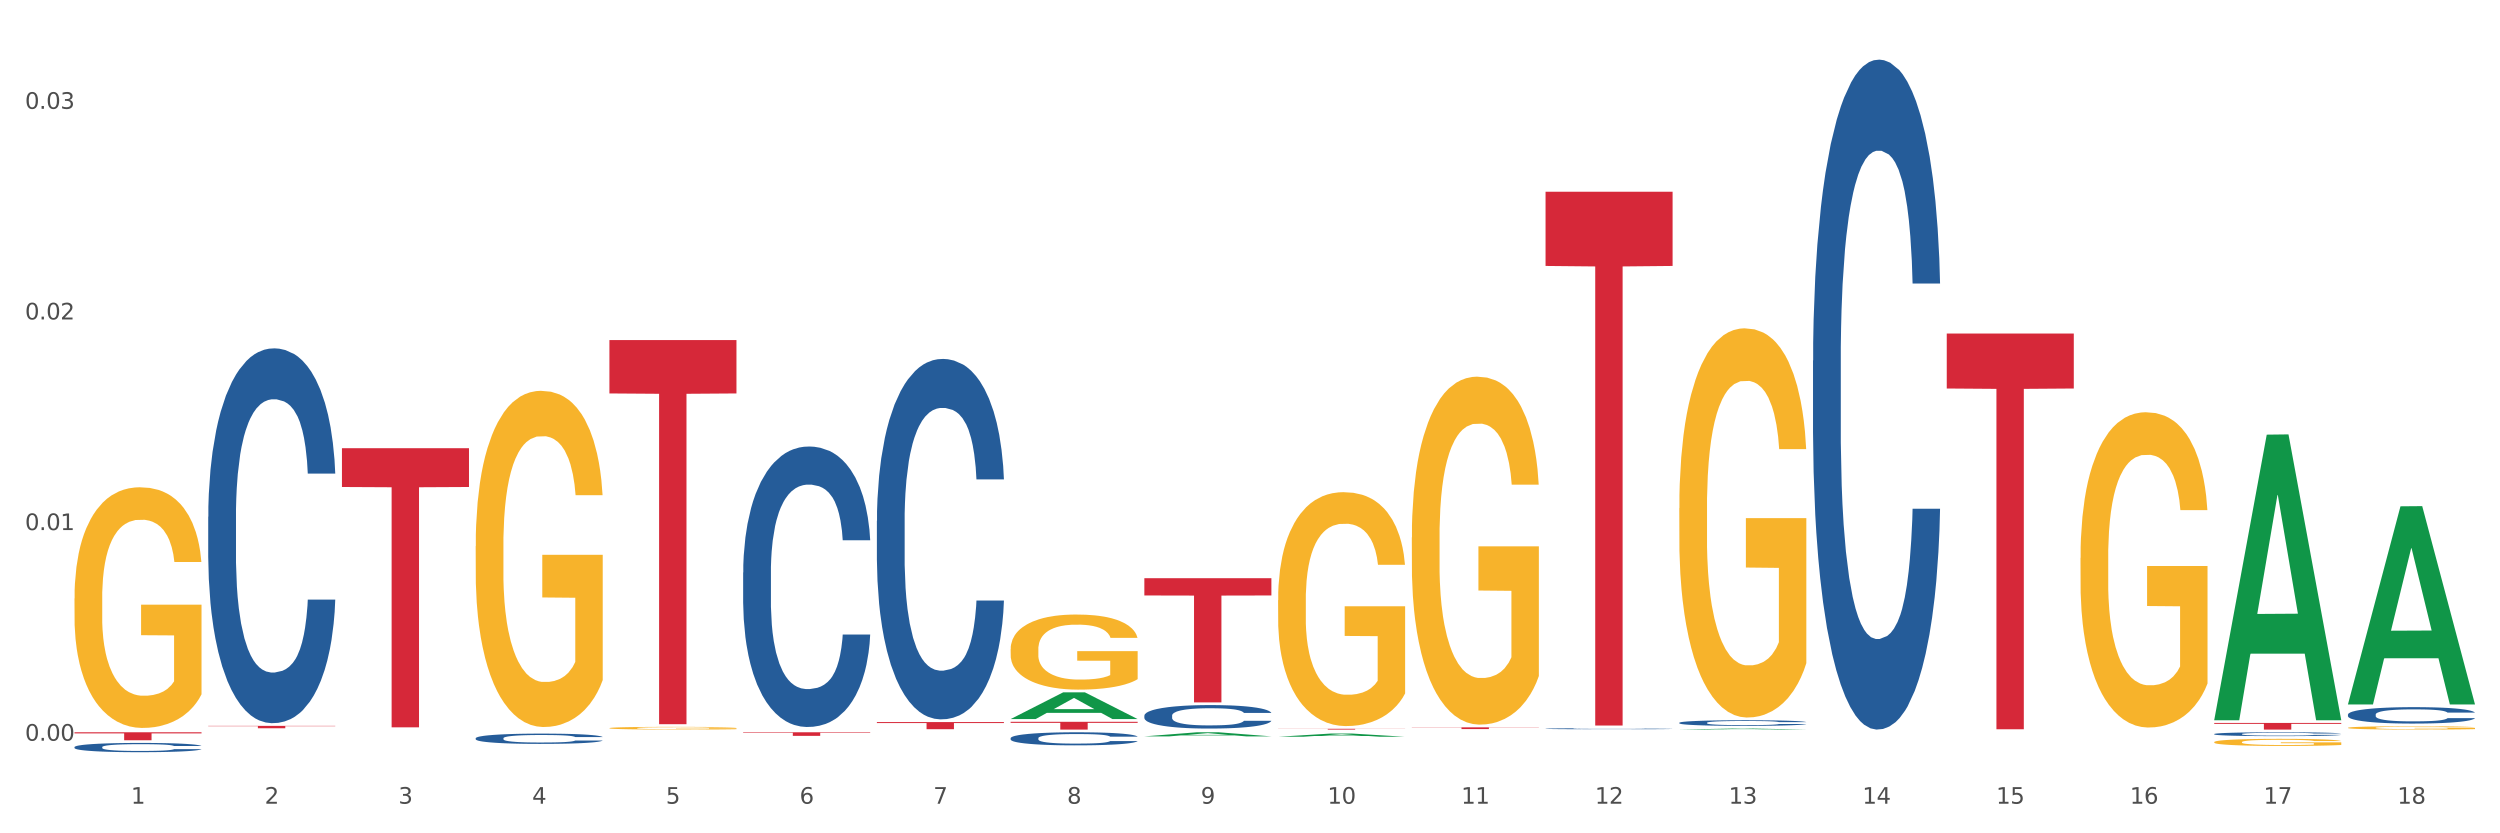 <?xml version="1.0" encoding="utf-8" standalone="no"?>
<!DOCTYPE svg PUBLIC "-//W3C//DTD SVG 1.1//EN"
  "http://www.w3.org/Graphics/SVG/1.1/DTD/svg11.dtd">
<svg xmlns:xlink="http://www.w3.org/1999/xlink" width="1080pt" height="360pt" viewBox="0 0 1080 360" xmlns="http://www.w3.org/2000/svg" version="1.1">
 <rect x="0" y="0" width="1080" height="360" fill="#333333" stroke="none"/>
 <defs>
  <style type="text/css">*{stroke-linejoin: round; stroke-linecap: butt}</style>
 </defs>
 <g id="figure_1">
  <g id="patch_1">
   <path d="M 0 360 
L 1080 360 
L 1080 0 
L 0 0 
z
" style="fill: #ffffff; stroke: #ffffff; stroke-linejoin: miter"/>
  </g>
  <g id="axes_1">
   <g id="matplotlib.axis_1">
    <g id="xtick_1">
     <g id="text_1">
      <!-- 1 -->
      <g style="fill: #4d4d4d" transform="translate(56.563 347.204) scale(0.096 -0.096)">
       <defs>
        <path id="DejaVuSans-31" d="M 794 531 
L 1825 531 
L 1825 4091 
L 703 3866 
L 703 4441 
L 1819 4666 
L 2450 4666 
L 2450 531 
L 3481 531 
L 3481 0 
L 794 0 
L 794 531 
z
" transform="scale(0.016)"/>
       </defs>
       <use xlink:href="#DejaVuSans-31"/>
      </g>
     </g>
    </g>
    <g id="xtick_2">
     <g id="text_2">
      <!-- 2 -->
      <g style="fill: #4d4d4d" transform="translate(114.336 347.204) scale(0.096 -0.096)">
       <defs>
        <path id="DejaVuSans-32" d="M 1228 531 
L 3431 531 
L 3431 0 
L 469 0 
L 469 531 
Q 828 903 1448 1529 
Q 2069 2156 2228 2338 
Q 2531 2678 2651 2914 
Q 2772 3150 2772 3378 
Q 2772 3750 2511 3984 
Q 2250 4219 1831 4219 
Q 1534 4219 1204 4116 
Q 875 4013 500 3803 
L 500 4441 
Q 881 4594 1212 4672 
Q 1544 4750 1819 4750 
Q 2544 4750 2975 4387 
Q 3406 4025 3406 3419 
Q 3406 3131 3298 2873 
Q 3191 2616 2906 2266 
Q 2828 2175 2409 1742 
Q 1991 1309 1228 531 
z
" transform="scale(0.016)"/>
       </defs>
       <use xlink:href="#DejaVuSans-32"/>
      </g>
     </g>
    </g>
    <g id="xtick_3">
     <g id="text_3">
      <!-- 3 -->
      <g style="fill: #4d4d4d" transform="translate(172.109 347.204) scale(0.096 -0.096)">
       <defs>
        <path id="DejaVuSans-33" d="M 2597 2516 
Q 3050 2419 3304 2112 
Q 3559 1806 3559 1356 
Q 3559 666 3084 287 
Q 2609 -91 1734 -91 
Q 1441 -91 1130 -33 
Q 819 25 488 141 
L 488 750 
Q 750 597 1062 519 
Q 1375 441 1716 441 
Q 2309 441 2620 675 
Q 2931 909 2931 1356 
Q 2931 1769 2642 2001 
Q 2353 2234 1838 2234 
L 1294 2234 
L 1294 2753 
L 1863 2753 
Q 2328 2753 2575 2939 
Q 2822 3125 2822 3475 
Q 2822 3834 2567 4026 
Q 2313 4219 1838 4219 
Q 1578 4219 1281 4162 
Q 984 4106 628 3988 
L 628 4550 
Q 988 4650 1302 4700 
Q 1616 4750 1894 4750 
Q 2613 4750 3031 4423 
Q 3450 4097 3450 3541 
Q 3450 3153 3228 2886 
Q 3006 2619 2597 2516 
z
" transform="scale(0.016)"/>
       </defs>
       <use xlink:href="#DejaVuSans-33"/>
      </g>
     </g>
    </g>
    <g id="xtick_4">
     <g id="text_4">
      <!-- 4 -->
      <g style="fill: #4d4d4d" transform="translate(229.882 347.204) scale(0.096 -0.096)">
       <defs>
        <path id="DejaVuSans-34" d="M 2419 4116 
L 825 1625 
L 2419 1625 
L 2419 4116 
z
M 2253 4666 
L 3047 4666 
L 3047 1625 
L 3713 1625 
L 3713 1100 
L 3047 1100 
L 3047 0 
L 2419 0 
L 2419 1100 
L 313 1100 
L 313 1709 
L 2253 4666 
z
" transform="scale(0.016)"/>
       </defs>
       <use xlink:href="#DejaVuSans-34"/>
      </g>
     </g>
    </g>
    <g id="xtick_5">
     <g id="text_5">
      <!-- 5 -->
      <g style="fill: #4d4d4d" transform="translate(287.655 347.204) scale(0.096 -0.096)">
       <defs>
        <path id="DejaVuSans-35" d="M 691 4666 
L 3169 4666 
L 3169 4134 
L 1269 4134 
L 1269 2991 
Q 1406 3038 1543 3061 
Q 1681 3084 1819 3084 
Q 2600 3084 3056 2656 
Q 3513 2228 3513 1497 
Q 3513 744 3044 326 
Q 2575 -91 1722 -91 
Q 1428 -91 1123 -41 
Q 819 9 494 109 
L 494 744 
Q 775 591 1075 516 
Q 1375 441 1709 441 
Q 2250 441 2565 725 
Q 2881 1009 2881 1497 
Q 2881 1984 2565 2268 
Q 2250 2553 1709 2553 
Q 1456 2553 1204 2497 
Q 953 2441 691 2322 
L 691 4666 
z
" transform="scale(0.016)"/>
       </defs>
       <use xlink:href="#DejaVuSans-35"/>
      </g>
     </g>
    </g>
    <g id="xtick_6">
     <g id="text_6">
      <!-- 6 -->
      <g style="fill: #4d4d4d" transform="translate(345.428 347.204) scale(0.096 -0.096)">
       <defs>
        <path id="DejaVuSans-36" d="M 2113 2584 
Q 1688 2584 1439 2293 
Q 1191 2003 1191 1497 
Q 1191 994 1439 701 
Q 1688 409 2113 409 
Q 2538 409 2786 701 
Q 3034 994 3034 1497 
Q 3034 2003 2786 2293 
Q 2538 2584 2113 2584 
z
M 3366 4563 
L 3366 3988 
Q 3128 4100 2886 4159 
Q 2644 4219 2406 4219 
Q 1781 4219 1451 3797 
Q 1122 3375 1075 2522 
Q 1259 2794 1537 2939 
Q 1816 3084 2150 3084 
Q 2853 3084 3261 2657 
Q 3669 2231 3669 1497 
Q 3669 778 3244 343 
Q 2819 -91 2113 -91 
Q 1303 -91 875 529 
Q 447 1150 447 2328 
Q 447 3434 972 4092 
Q 1497 4750 2381 4750 
Q 2619 4750 2861 4703 
Q 3103 4656 3366 4563 
z
" transform="scale(0.016)"/>
       </defs>
       <use xlink:href="#DejaVuSans-36"/>
      </g>
     </g>
    </g>
    <g id="xtick_7">
     <g id="text_7">
      <!-- 7 -->
      <g style="fill: #4d4d4d" transform="translate(403.201 347.204) scale(0.096 -0.096)">
       <defs>
        <path id="DejaVuSans-37" d="M 525 4666 
L 3525 4666 
L 3525 4397 
L 1831 0 
L 1172 0 
L 2766 4134 
L 525 4134 
L 525 4666 
z
" transform="scale(0.016)"/>
       </defs>
       <use xlink:href="#DejaVuSans-37"/>
      </g>
     </g>
    </g>
    <g id="xtick_8">
     <g id="text_8">
      <!-- 8 -->
      <g style="fill: #4d4d4d" transform="translate(460.974 347.204) scale(0.096 -0.096)">
       <defs>
        <path id="DejaVuSans-38" d="M 2034 2216 
Q 1584 2216 1326 1975 
Q 1069 1734 1069 1313 
Q 1069 891 1326 650 
Q 1584 409 2034 409 
Q 2484 409 2743 651 
Q 3003 894 3003 1313 
Q 3003 1734 2745 1975 
Q 2488 2216 2034 2216 
z
M 1403 2484 
Q 997 2584 770 2862 
Q 544 3141 544 3541 
Q 544 4100 942 4425 
Q 1341 4750 2034 4750 
Q 2731 4750 3128 4425 
Q 3525 4100 3525 3541 
Q 3525 3141 3298 2862 
Q 3072 2584 2669 2484 
Q 3125 2378 3379 2068 
Q 3634 1759 3634 1313 
Q 3634 634 3220 271 
Q 2806 -91 2034 -91 
Q 1263 -91 848 271 
Q 434 634 434 1313 
Q 434 1759 690 2068 
Q 947 2378 1403 2484 
z
M 1172 3481 
Q 1172 3119 1398 2916 
Q 1625 2713 2034 2713 
Q 2441 2713 2670 2916 
Q 2900 3119 2900 3481 
Q 2900 3844 2670 4047 
Q 2441 4250 2034 4250 
Q 1625 4250 1398 4047 
Q 1172 3844 1172 3481 
z
" transform="scale(0.016)"/>
       </defs>
       <use xlink:href="#DejaVuSans-38"/>
      </g>
     </g>
    </g>
    <g id="xtick_9">
     <g id="text_9">
      <!-- 9 -->
      <g style="fill: #4d4d4d" transform="translate(518.747 347.204) scale(0.096 -0.096)">
       <defs>
        <path id="DejaVuSans-39" d="M 703 97 
L 703 672 
Q 941 559 1184 500 
Q 1428 441 1663 441 
Q 2288 441 2617 861 
Q 2947 1281 2994 2138 
Q 2813 1869 2534 1725 
Q 2256 1581 1919 1581 
Q 1219 1581 811 2004 
Q 403 2428 403 3163 
Q 403 3881 828 4315 
Q 1253 4750 1959 4750 
Q 2769 4750 3195 4129 
Q 3622 3509 3622 2328 
Q 3622 1225 3098 567 
Q 2575 -91 1691 -91 
Q 1453 -91 1209 -44 
Q 966 3 703 97 
z
M 1959 2075 
Q 2384 2075 2632 2365 
Q 2881 2656 2881 3163 
Q 2881 3666 2632 3958 
Q 2384 4250 1959 4250 
Q 1534 4250 1286 3958 
Q 1038 3666 1038 3163 
Q 1038 2656 1286 2365 
Q 1534 2075 1959 2075 
z
" transform="scale(0.016)"/>
       </defs>
       <use xlink:href="#DejaVuSans-39"/>
      </g>
     </g>
    </g>
    <g id="xtick_10">
     <g id="text_10">
      <!-- 10 -->
      <g style="fill: #4d4d4d" transform="translate(573.466 347.204) scale(0.096 -0.096)">
       <defs>
        <path id="DejaVuSans-30" d="M 2034 4250 
Q 1547 4250 1301 3770 
Q 1056 3291 1056 2328 
Q 1056 1369 1301 889 
Q 1547 409 2034 409 
Q 2525 409 2770 889 
Q 3016 1369 3016 2328 
Q 3016 3291 2770 3770 
Q 2525 4250 2034 4250 
z
M 2034 4750 
Q 2819 4750 3233 4129 
Q 3647 3509 3647 2328 
Q 3647 1150 3233 529 
Q 2819 -91 2034 -91 
Q 1250 -91 836 529 
Q 422 1150 422 2328 
Q 422 3509 836 4129 
Q 1250 4750 2034 4750 
z
" transform="scale(0.016)"/>
       </defs>
       <use xlink:href="#DejaVuSans-31"/>
       <use xlink:href="#DejaVuSans-30" transform="translate(63.623 0)"/>
      </g>
     </g>
    </g>
    <g id="xtick_11">
     <g id="text_11">
      <!-- 11 -->
      <g style="fill: #4d4d4d" transform="translate(631.239 347.204) scale(0.096 -0.096)">
       <use xlink:href="#DejaVuSans-31"/>
       <use xlink:href="#DejaVuSans-31" transform="translate(63.623 0)"/>
      </g>
     </g>
    </g>
    <g id="xtick_12">
     <g id="text_12">
      <!-- 12 -->
      <g style="fill: #4d4d4d" transform="translate(689.012 347.204) scale(0.096 -0.096)">
       <use xlink:href="#DejaVuSans-31"/>
       <use xlink:href="#DejaVuSans-32" transform="translate(63.623 0)"/>
      </g>
     </g>
    </g>
    <g id="xtick_13">
     <g id="text_13">
      <!-- 13 -->
      <g style="fill: #4d4d4d" transform="translate(746.785 347.204) scale(0.096 -0.096)">
       <use xlink:href="#DejaVuSans-31"/>
       <use xlink:href="#DejaVuSans-33" transform="translate(63.623 0)"/>
      </g>
     </g>
    </g>
    <g id="xtick_14">
     <g id="text_14">
      <!-- 14 -->
      <g style="fill: #4d4d4d" transform="translate(804.558 347.204) scale(0.096 -0.096)">
       <use xlink:href="#DejaVuSans-31"/>
       <use xlink:href="#DejaVuSans-34" transform="translate(63.623 0)"/>
      </g>
     </g>
    </g>
    <g id="xtick_15">
     <g id="text_15">
      <!-- 15 -->
      <g style="fill: #4d4d4d" transform="translate(862.331 347.204) scale(0.096 -0.096)">
       <use xlink:href="#DejaVuSans-31"/>
       <use xlink:href="#DejaVuSans-35" transform="translate(63.623 0)"/>
      </g>
     </g>
    </g>
    <g id="xtick_16">
     <g id="text_16">
      <!-- 16 -->
      <g style="fill: #4d4d4d" transform="translate(920.104 347.204) scale(0.096 -0.096)">
       <use xlink:href="#DejaVuSans-31"/>
       <use xlink:href="#DejaVuSans-36" transform="translate(63.623 0)"/>
      </g>
     </g>
    </g>
    <g id="xtick_17">
     <g id="text_17">
      <!-- 17 -->
      <g style="fill: #4d4d4d" transform="translate(977.877 347.204) scale(0.096 -0.096)">
       <use xlink:href="#DejaVuSans-31"/>
       <use xlink:href="#DejaVuSans-37" transform="translate(63.623 0)"/>
      </g>
     </g>
    </g>
    <g id="xtick_18">
     <g id="text_18">
      <!-- 18 -->
      <g style="fill: #4d4d4d" transform="translate(1035.65 347.204) scale(0.096 -0.096)">
       <use xlink:href="#DejaVuSans-31"/>
       <use xlink:href="#DejaVuSans-38" transform="translate(63.623 0)"/>
      </g>
     </g>
    </g>
    <g id="xtick_19"/>
    <g id="xtick_20"/>
    <g id="xtick_21"/>
    <g id="xtick_22"/>
    <g id="xtick_23"/>
    <g id="xtick_24"/>
    <g id="xtick_25"/>
    <g id="xtick_26"/>
    <g id="xtick_27"/>
    <g id="xtick_28"/>
    <g id="xtick_29"/>
    <g id="xtick_30"/>
    <g id="xtick_31"/>
    <g id="xtick_32"/>
    <g id="xtick_33"/>
    <g id="xtick_34"/>
    <g id="xtick_35"/>
   </g>
   <g id="matplotlib.axis_2">
    <g id="ytick_1">
     <g id="text_19">
      <!-- 0.00 -->
      <g style="fill: #4d4d4d" transform="translate(10.8 319.988) scale(0.096 -0.096)">
       <defs>
        <path id="DejaVuSans-2e" d="M 684 794 
L 1344 794 
L 1344 0 
L 684 0 
L 684 794 
z
" transform="scale(0.016)"/>
       </defs>
       <use xlink:href="#DejaVuSans-30"/>
       <use xlink:href="#DejaVuSans-2e" transform="translate(63.623 0)"/>
       <use xlink:href="#DejaVuSans-30" transform="translate(95.41 0)"/>
       <use xlink:href="#DejaVuSans-30" transform="translate(159.033 0)"/>
      </g>
     </g>
    </g>
    <g id="ytick_2">
     <g id="text_20">
      <!-- 0.01 -->
      <g style="fill: #4d4d4d" transform="translate(10.8 228.996) scale(0.096 -0.096)">
       <use xlink:href="#DejaVuSans-30"/>
       <use xlink:href="#DejaVuSans-2e" transform="translate(63.623 0)"/>
       <use xlink:href="#DejaVuSans-30" transform="translate(95.41 0)"/>
       <use xlink:href="#DejaVuSans-31" transform="translate(159.033 0)"/>
      </g>
     </g>
    </g>
    <g id="ytick_3">
     <g id="text_21">
      <!-- 0.02 -->
      <g style="fill: #4d4d4d" transform="translate(10.8 138.004) scale(0.096 -0.096)">
       <use xlink:href="#DejaVuSans-30"/>
       <use xlink:href="#DejaVuSans-2e" transform="translate(63.623 0)"/>
       <use xlink:href="#DejaVuSans-30" transform="translate(95.41 0)"/>
       <use xlink:href="#DejaVuSans-32" transform="translate(159.033 0)"/>
      </g>
     </g>
    </g>
    <g id="ytick_4">
     <g id="text_22">
      <!-- 0.03 -->
      <g style="fill: #4d4d4d" transform="translate(10.8 47.012) scale(0.096 -0.096)">
       <use xlink:href="#DejaVuSans-30"/>
       <use xlink:href="#DejaVuSans-2e" transform="translate(63.623 0)"/>
       <use xlink:href="#DejaVuSans-30" transform="translate(95.41 0)"/>
       <use xlink:href="#DejaVuSans-33" transform="translate(159.033 0)"/>
      </g>
     </g>
    </g>
    <g id="ytick_5"/>
    <g id="ytick_6"/>
    <g id="ytick_7"/>
   </g>
   <g id="PolyCollection_1">
    <path d="M 436.586 310.628 
L 436.642 310.617 
L 459.275 299.099 
L 468.668 299.088 
L 491.47 310.649 
L 480.606 310.649 
L 475.684 307.957 
L 452.316 307.957 
L 452.146 308.001 
L 447.393 310.649 
L 436.586 310.649 
L 436.586 310.628 
L 455.258 306.351 
L 472.742 306.34 
L 464.085 301.552 
L 463.971 301.531 
L 463.858 301.563 
L 455.201 306.34 
L 455.258 306.351 
L 436.586 310.628 
z
" clip-path="url(#p5db5dc355b)" style="fill: #109648"/>
    <path d="M 494.359 309.151 
L 494.424 309.141 
L 494.424 308.882 
L 494.618 308.53 
L 495.332 307.881 
L 496.24 307.39 
L 497.797 306.815 
L 498.641 306.574 
L 499.743 306.305 
L 502.014 305.87 
L 504.609 305.499 
L 506.426 305.295 
L 507.788 305.165 
L 510.837 304.934 
L 512.589 304.832 
L 514.405 304.748 
L 515.962 304.693 
L 518.557 304.628 
L 520.633 304.6 
L 523.034 304.591 
L 525.045 304.6 
L 527.705 304.637 
L 531.597 304.748 
L 533.089 304.813 
L 535.1 304.924 
L 537.176 305.073 
L 538.863 305.221 
L 540.809 305.434 
L 542.821 305.712 
L 544.767 306.064 
L 546.129 306.389 
L 547.232 306.732 
L 548.205 307.149 
L 548.919 307.603 
L 549.243 307.983 
L 537.371 307.983 
L 537.047 307.64 
L 536.398 307.269 
L 535.749 307.019 
L 535.036 306.815 
L 533.933 306.583 
L 532.96 306.435 
L 531.338 306.259 
L 529.846 306.148 
L 528.613 306.083 
L 527.121 306.027 
L 523.942 305.972 
L 521.671 305.972 
L 520.244 305.99 
L 518.492 306.037 
L 517 306.102 
L 515.249 306.213 
L 513.886 306.333 
L 512.524 306.491 
L 511.745 306.602 
L 510.578 306.806 
L 509.799 306.973 
L 508.761 307.26 
L 508.177 307.464 
L 507.139 307.992 
L 506.685 308.381 
L 506.49 308.65 
L 506.361 308.947 
L 506.361 310.393 
L 506.75 311.041 
L 507.074 311.319 
L 507.593 311.634 
L 508.566 312.042 
L 509.994 312.441 
L 511.486 312.728 
L 512.718 312.904 
L 513.886 313.034 
L 515.054 313.136 
L 516.481 313.229 
L 517.649 313.284 
L 519.401 313.34 
L 521.477 313.368 
L 523.099 313.368 
L 526.407 313.321 
L 527.899 313.275 
L 529.327 313.21 
L 530.884 313.108 
L 532.116 312.997 
L 532.83 312.913 
L 533.998 312.737 
L 534.906 312.552 
L 535.684 312.339 
L 536.203 312.153 
L 536.787 311.875 
L 537.241 311.56 
L 537.371 311.393 
L 549.243 311.393 
L 548.984 311.727 
L 548.53 312.052 
L 547.621 312.487 
L 546.908 312.737 
L 545.805 313.043 
L 544.637 313.303 
L 543.015 313.59 
L 541.523 313.803 
L 539.966 313.988 
L 538.279 314.155 
L 535.23 314.387 
L 534.127 314.452 
L 531.792 314.563 
L 529.975 314.628 
L 527.315 314.693 
L 524.591 314.73 
L 521.736 314.739 
L 519.206 314.721 
L 516.416 314.665 
L 514.665 314.609 
L 512.718 314.526 
L 510.448 314.396 
L 508.307 314.239 
L 506.296 314.053 
L 504.414 313.84 
L 502.663 313.599 
L 500.392 313.201 
L 498.705 312.811 
L 497.473 312.45 
L 496.629 312.144 
L 495.786 311.755 
L 495.332 311.486 
L 494.618 310.837 
L 494.359 310.235 
L 494.359 309.151 
z
" clip-path="url(#p5db5dc355b)" style="fill: #255c99"/>
    <path d="M 436.586 318.883 
L 436.651 318.878 
L 436.651 318.733 
L 436.845 318.537 
L 437.559 318.175 
L 438.467 317.901 
L 440.024 317.581 
L 440.868 317.447 
L 441.97 317.297 
L 444.241 317.054 
L 446.836 316.847 
L 448.653 316.734 
L 450.015 316.661 
L 453.064 316.532 
L 454.816 316.475 
L 456.632 316.429 
L 458.189 316.398 
L 460.784 316.362 
L 462.86 316.346 
L 465.261 316.341 
L 467.272 316.346 
L 469.932 316.367 
L 473.824 316.429 
L 475.316 316.465 
L 477.327 316.527 
L 479.403 316.61 
L 481.09 316.692 
L 483.036 316.811 
L 485.048 316.966 
L 486.994 317.162 
L 488.356 317.343 
L 489.459 317.534 
L 490.432 317.767 
L 491.146 318.02 
L 491.47 318.232 
L 479.598 318.232 
L 479.274 318.041 
L 478.625 317.834 
L 477.976 317.695 
L 477.263 317.581 
L 476.16 317.452 
L 475.187 317.369 
L 473.565 317.271 
L 472.073 317.209 
L 470.84 317.173 
L 469.348 317.142 
L 466.169 317.111 
L 463.898 317.111 
L 462.471 317.121 
L 460.719 317.147 
L 459.227 317.183 
L 457.476 317.245 
L 456.113 317.312 
L 454.751 317.4 
L 453.972 317.462 
L 452.805 317.576 
L 452.026 317.669 
L 450.988 317.829 
L 450.404 317.943 
L 449.366 318.237 
L 448.912 318.454 
L 448.718 318.604 
L 448.588 318.769 
L 448.588 319.575 
L 448.977 319.937 
L 449.301 320.092 
L 449.82 320.268 
L 450.794 320.495 
L 452.221 320.717 
L 453.713 320.877 
L 454.946 320.975 
L 456.113 321.048 
L 457.281 321.105 
L 458.708 321.156 
L 459.876 321.187 
L 461.628 321.218 
L 463.704 321.234 
L 465.326 321.234 
L 468.634 321.208 
L 470.126 321.182 
L 471.554 321.146 
L 473.111 321.089 
L 474.343 321.027 
L 475.057 320.981 
L 476.225 320.882 
L 477.133 320.779 
L 477.911 320.66 
L 478.43 320.557 
L 479.014 320.402 
L 479.468 320.226 
L 479.598 320.133 
L 491.47 320.133 
L 491.211 320.319 
L 490.757 320.5 
L 489.848 320.743 
L 489.135 320.882 
L 488.032 321.053 
L 486.864 321.198 
L 485.242 321.358 
L 483.75 321.477 
L 482.193 321.58 
L 480.506 321.673 
L 477.457 321.802 
L 476.354 321.838 
L 474.019 321.9 
L 472.202 321.936 
L 469.542 321.972 
L 466.818 321.993 
L 463.963 321.998 
L 461.433 321.988 
L 458.643 321.957 
L 456.892 321.926 
L 454.946 321.879 
L 452.675 321.807 
L 450.534 321.719 
L 448.523 321.616 
L 446.642 321.497 
L 444.89 321.363 
L 442.619 321.141 
L 440.932 320.924 
L 439.7 320.722 
L 438.856 320.552 
L 438.013 320.335 
L 437.559 320.185 
L 436.845 319.823 
L 436.586 319.487 
L 436.586 318.883 
z
" clip-path="url(#p5db5dc355b)" style="fill: #255c99"/>
    <path d="M 378.813 225.019 
L 378.878 224.877 
L 378.878 220.895 
L 379.072 215.491 
L 379.786 205.537 
L 380.694 198 
L 382.251 189.183 
L 383.095 185.485 
L 384.198 181.361 
L 386.468 174.678 
L 389.063 168.989 
L 390.88 165.861 
L 392.242 163.87 
L 395.291 160.315 
L 397.043 158.751 
L 398.859 157.471 
L 400.416 156.617 
L 403.011 155.622 
L 405.087 155.195 
L 407.488 155.053 
L 409.499 155.195 
L 412.159 155.764 
L 416.051 157.471 
L 417.543 158.466 
L 419.554 160.173 
L 421.63 162.448 
L 423.317 164.723 
L 425.263 167.994 
L 427.275 172.26 
L 429.221 177.664 
L 430.583 182.641 
L 431.686 187.903 
L 432.659 194.302 
L 433.373 201.27 
L 433.697 207.101 
L 421.825 207.101 
L 421.501 201.839 
L 420.852 196.151 
L 420.203 192.311 
L 419.49 189.183 
L 418.387 185.628 
L 417.414 183.352 
L 415.792 180.65 
L 414.3 178.944 
L 413.067 177.948 
L 411.575 177.095 
L 408.396 176.242 
L 406.125 176.242 
L 404.698 176.526 
L 402.946 177.237 
L 401.454 178.233 
L 399.703 179.939 
L 398.34 181.788 
L 396.978 184.206 
L 396.199 185.912 
L 395.032 189.041 
L 394.253 191.6 
L 393.215 196.009 
L 392.631 199.137 
L 391.593 207.243 
L 391.139 213.216 
L 390.945 217.34 
L 390.815 221.891 
L 390.815 244.075 
L 391.204 254.029 
L 391.528 258.296 
L 392.047 263.131 
L 393.021 269.388 
L 394.448 275.503 
L 395.94 279.911 
L 397.173 282.613 
L 398.34 284.604 
L 399.508 286.168 
L 400.935 287.59 
L 402.103 288.444 
L 403.855 289.297 
L 405.931 289.723 
L 407.553 289.723 
L 410.861 289.012 
L 412.353 288.301 
L 413.781 287.306 
L 415.338 285.742 
L 416.57 284.035 
L 417.284 282.755 
L 418.452 280.053 
L 419.36 277.209 
L 420.138 273.938 
L 420.657 271.094 
L 421.241 266.828 
L 421.695 261.993 
L 421.825 259.433 
L 433.697 259.433 
L 433.438 264.553 
L 432.984 269.53 
L 432.075 276.214 
L 431.362 280.053 
L 430.259 284.746 
L 429.091 288.728 
L 427.469 293.136 
L 425.977 296.407 
L 424.42 299.251 
L 422.733 301.811 
L 419.684 305.366 
L 418.581 306.362 
L 416.246 308.068 
L 414.429 309.064 
L 411.769 310.059 
L 409.045 310.628 
L 406.19 310.77 
L 403.66 310.486 
L 400.87 309.632 
L 399.119 308.779 
L 397.173 307.499 
L 394.902 305.508 
L 392.761 303.091 
L 390.75 300.247 
L 388.869 296.976 
L 387.117 293.279 
L 384.846 287.164 
L 383.16 281.191 
L 381.927 275.645 
L 381.084 270.952 
L 380.24 264.979 
L 379.786 260.855 
L 379.072 250.901 
L 378.813 241.657 
L 378.813 225.019 
z
" clip-path="url(#p5db5dc355b)" style="fill: #255c99"/>
    <path d="M 321.04 247.335 
L 321.105 247.224 
L 321.105 244.126 
L 321.299 239.92 
L 322.013 232.174 
L 322.921 226.309 
L 324.478 219.448 
L 325.322 216.57 
L 326.425 213.361 
L 328.695 208.16 
L 331.29 203.734 
L 333.107 201.299 
L 334.469 199.75 
L 337.518 196.983 
L 339.27 195.766 
L 341.086 194.77 
L 342.643 194.106 
L 345.238 193.331 
L 347.314 192.999 
L 349.715 192.889 
L 351.726 192.999 
L 354.386 193.442 
L 358.278 194.77 
L 359.77 195.545 
L 361.781 196.873 
L 363.857 198.643 
L 365.544 200.414 
L 367.49 202.959 
L 369.502 206.279 
L 371.448 210.484 
L 372.81 214.357 
L 373.913 218.452 
L 374.886 223.432 
L 375.6 228.854 
L 375.924 233.391 
L 364.052 233.391 
L 363.728 229.297 
L 363.079 224.87 
L 362.43 221.882 
L 361.717 219.448 
L 360.614 216.681 
L 359.641 214.911 
L 358.019 212.808 
L 356.527 211.48 
L 355.294 210.705 
L 353.802 210.041 
L 350.623 209.377 
L 348.352 209.377 
L 346.925 209.599 
L 345.173 210.152 
L 343.681 210.927 
L 341.93 212.255 
L 340.567 213.693 
L 339.205 215.575 
L 338.426 216.902 
L 337.259 219.337 
L 336.48 221.329 
L 335.442 224.76 
L 334.858 227.194 
L 333.82 233.502 
L 333.366 238.15 
L 333.172 241.359 
L 333.042 244.9 
L 333.042 262.164 
L 333.431 269.91 
L 333.755 273.23 
L 334.274 276.992 
L 335.248 281.862 
L 336.675 286.62 
L 338.167 290.051 
L 339.4 292.153 
L 340.567 293.702 
L 341.735 294.92 
L 343.162 296.026 
L 344.33 296.69 
L 346.082 297.354 
L 348.158 297.686 
L 349.78 297.686 
L 353.088 297.133 
L 354.58 296.58 
L 356.008 295.805 
L 357.565 294.588 
L 358.797 293.26 
L 359.511 292.264 
L 360.679 290.161 
L 361.587 287.948 
L 362.365 285.403 
L 362.884 283.19 
L 363.468 279.87 
L 363.922 276.107 
L 364.052 274.115 
L 375.924 274.115 
L 375.665 278.099 
L 375.211 281.972 
L 374.302 287.173 
L 373.589 290.161 
L 372.486 293.813 
L 371.318 296.912 
L 369.696 300.342 
L 368.204 302.887 
L 366.647 305.101 
L 364.96 307.093 
L 361.911 309.859 
L 360.808 310.634 
L 358.473 311.962 
L 356.656 312.736 
L 353.996 313.511 
L 351.272 313.954 
L 348.417 314.064 
L 345.887 313.843 
L 343.097 313.179 
L 341.346 312.515 
L 339.4 311.519 
L 337.129 309.97 
L 334.988 308.089 
L 332.977 305.875 
L 331.096 303.33 
L 329.344 300.453 
L 327.073 295.694 
L 325.387 291.047 
L 324.154 286.731 
L 323.311 283.079 
L 322.467 278.431 
L 322.013 275.222 
L 321.299 267.475 
L 321.04 260.282 
L 321.04 247.335 
z
" clip-path="url(#p5db5dc355b)" style="fill: #255c99"/>
    <path d="M 205.494 318.917 
L 205.559 318.913 
L 205.559 318.799 
L 205.753 318.645 
L 206.467 318.361 
L 207.375 318.145 
L 208.932 317.893 
L 209.776 317.788 
L 210.879 317.67 
L 213.149 317.479 
L 215.744 317.317 
L 217.561 317.227 
L 218.923 317.171 
L 221.972 317.069 
L 223.724 317.024 
L 225.54 316.988 
L 227.097 316.963 
L 229.692 316.935 
L 231.768 316.923 
L 234.169 316.919 
L 236.18 316.923 
L 238.84 316.939 
L 242.732 316.988 
L 244.224 317.016 
L 246.236 317.065 
L 248.312 317.13 
L 249.998 317.195 
L 251.945 317.288 
L 253.956 317.41 
L 255.902 317.565 
L 257.264 317.707 
L 258.367 317.857 
L 259.34 318.04 
L 260.054 318.239 
L 260.378 318.405 
L 248.506 318.405 
L 248.182 318.255 
L 247.533 318.093 
L 246.884 317.983 
L 246.171 317.893 
L 245.068 317.792 
L 244.095 317.727 
L 242.473 317.65 
L 240.981 317.601 
L 239.748 317.573 
L 238.256 317.548 
L 235.077 317.524 
L 232.806 317.524 
L 231.379 317.532 
L 229.627 317.552 
L 228.135 317.581 
L 226.384 317.629 
L 225.021 317.682 
L 223.659 317.751 
L 222.88 317.8 
L 221.713 317.889 
L 220.934 317.963 
L 219.896 318.088 
L 219.312 318.178 
L 218.274 318.409 
L 217.82 318.58 
L 217.626 318.698 
L 217.496 318.828 
L 217.496 319.461 
L 217.885 319.746 
L 218.209 319.867 
L 218.728 320.005 
L 219.702 320.184 
L 221.129 320.359 
L 222.621 320.485 
L 223.854 320.562 
L 225.021 320.619 
L 226.189 320.663 
L 227.616 320.704 
L 228.784 320.728 
L 230.536 320.753 
L 232.612 320.765 
L 234.234 320.765 
L 237.542 320.745 
L 239.034 320.724 
L 240.462 320.696 
L 242.019 320.651 
L 243.251 320.603 
L 243.965 320.566 
L 245.133 320.489 
L 246.041 320.408 
L 246.819 320.314 
L 247.338 320.233 
L 247.922 320.111 
L 248.376 319.973 
L 248.506 319.9 
L 260.378 319.9 
L 260.119 320.046 
L 259.665 320.188 
L 258.756 320.379 
L 258.043 320.489 
L 256.94 320.623 
L 255.772 320.737 
L 254.15 320.862 
L 252.658 320.956 
L 251.101 321.037 
L 249.414 321.11 
L 246.365 321.212 
L 245.262 321.24 
L 242.927 321.289 
L 241.11 321.317 
L 238.45 321.346 
L 235.726 321.362 
L 232.871 321.366 
L 230.341 321.358 
L 227.551 321.334 
L 225.8 321.309 
L 223.854 321.273 
L 221.583 321.216 
L 219.442 321.147 
L 217.431 321.066 
L 215.55 320.972 
L 213.798 320.867 
L 211.527 320.692 
L 209.841 320.521 
L 208.608 320.363 
L 207.765 320.229 
L 206.921 320.058 
L 206.467 319.94 
L 205.753 319.656 
L 205.494 319.392 
L 205.494 318.917 
z
" clip-path="url(#p5db5dc355b)" style="fill: #255c99"/>
    <path d="M 89.948 223.243 
L 90.013 223.096 
L 90.013 218.955 
L 90.207 213.335 
L 90.921 202.984 
L 91.829 195.146 
L 93.386 185.977 
L 94.23 182.132 
L 95.333 177.844 
L 97.603 170.893 
L 100.198 164.978 
L 102.015 161.725 
L 103.377 159.654 
L 106.426 155.957 
L 108.178 154.331 
L 109.994 153 
L 111.551 152.113 
L 114.146 151.077 
L 116.222 150.634 
L 118.623 150.486 
L 120.634 150.634 
L 123.294 151.225 
L 127.186 153 
L 128.678 154.035 
L 130.69 155.81 
L 132.766 158.176 
L 134.452 160.542 
L 136.399 163.943 
L 138.41 168.379 
L 140.356 173.999 
L 141.718 179.175 
L 142.821 184.646 
L 143.794 191.301 
L 144.508 198.547 
L 144.832 204.61 
L 132.96 204.61 
L 132.636 199.139 
L 131.987 193.224 
L 131.338 189.231 
L 130.625 185.977 
L 129.522 182.28 
L 128.549 179.914 
L 126.927 177.104 
L 125.435 175.33 
L 124.202 174.295 
L 122.71 173.407 
L 119.531 172.52 
L 117.26 172.52 
L 115.833 172.816 
L 114.082 173.555 
L 112.589 174.591 
L 110.838 176.365 
L 109.475 178.288 
L 108.113 180.802 
L 107.335 182.576 
L 106.167 185.829 
L 105.388 188.491 
L 104.35 193.076 
L 103.766 196.329 
L 102.728 204.758 
L 102.274 210.969 
L 102.08 215.258 
L 101.95 219.99 
L 101.95 243.06 
L 102.339 253.411 
L 102.663 257.848 
L 103.183 262.876 
L 104.156 269.382 
L 105.583 275.741 
L 107.075 280.326 
L 108.308 283.135 
L 109.475 285.206 
L 110.643 286.832 
L 112.07 288.311 
L 113.238 289.199 
L 114.99 290.086 
L 117.066 290.529 
L 118.688 290.529 
L 121.996 289.79 
L 123.488 289.051 
L 124.916 288.016 
L 126.473 286.389 
L 127.705 284.614 
L 128.419 283.283 
L 129.587 280.474 
L 130.495 277.516 
L 131.273 274.115 
L 131.792 271.157 
L 132.376 266.721 
L 132.83 261.693 
L 132.96 259.031 
L 144.832 259.031 
L 144.573 264.354 
L 144.119 269.53 
L 143.21 276.481 
L 142.497 280.474 
L 141.394 285.354 
L 140.226 289.494 
L 138.604 294.079 
L 137.112 297.48 
L 135.555 300.438 
L 133.868 303.099 
L 130.819 306.796 
L 129.716 307.832 
L 127.381 309.606 
L 125.564 310.641 
L 122.905 311.677 
L 120.18 312.268 
L 117.325 312.416 
L 114.795 312.12 
L 112.006 311.233 
L 110.254 310.346 
L 108.308 309.015 
L 106.037 306.944 
L 103.896 304.43 
L 101.885 301.473 
L 100.004 298.071 
L 98.252 294.227 
L 95.981 287.868 
L 94.295 281.657 
L 93.062 275.889 
L 92.219 271.009 
L 91.375 264.798 
L 90.921 260.51 
L 90.207 250.158 
L 89.948 240.546 
L 89.948 223.243 
z
" clip-path="url(#p5db5dc355b)" style="fill: #255c99"/>
    <path d="M 725.451 312.233 
L 725.516 312.231 
L 725.516 312.169 
L 725.71 312.084 
L 726.424 311.929 
L 727.332 311.811 
L 728.889 311.673 
L 729.733 311.615 
L 730.835 311.551 
L 733.106 311.446 
L 735.701 311.357 
L 737.518 311.308 
L 738.88 311.277 
L 741.929 311.222 
L 743.681 311.197 
L 745.497 311.177 
L 747.054 311.164 
L 749.649 311.148 
L 751.725 311.142 
L 754.126 311.14 
L 756.137 311.142 
L 758.797 311.151 
L 762.689 311.177 
L 764.181 311.193 
L 766.192 311.22 
L 768.268 311.255 
L 769.955 311.291 
L 771.901 311.342 
L 773.912 311.409 
L 775.859 311.493 
L 777.221 311.571 
L 778.324 311.653 
L 779.297 311.753 
L 780.011 311.862 
L 780.335 311.953 
L 768.463 311.953 
L 768.139 311.871 
L 767.49 311.782 
L 766.841 311.722 
L 766.127 311.673 
L 765.025 311.618 
L 764.051 311.582 
L 762.43 311.54 
L 760.937 311.513 
L 759.705 311.497 
L 758.213 311.484 
L 755.034 311.471 
L 752.763 311.471 
L 751.336 311.475 
L 749.584 311.486 
L 748.092 311.502 
L 746.341 311.529 
L 744.978 311.557 
L 743.616 311.595 
L 742.837 311.622 
L 741.67 311.671 
L 740.891 311.711 
L 739.853 311.78 
L 739.269 311.829 
L 738.231 311.955 
L 737.777 312.049 
L 737.582 312.113 
L 737.453 312.184 
L 737.453 312.531 
L 737.842 312.687 
L 738.166 312.754 
L 738.685 312.829 
L 739.658 312.927 
L 741.086 313.023 
L 742.578 313.092 
L 743.81 313.134 
L 744.978 313.165 
L 746.146 313.189 
L 747.573 313.212 
L 748.741 313.225 
L 750.493 313.238 
L 752.569 313.245 
L 754.19 313.245 
L 757.499 313.234 
L 758.991 313.223 
L 760.418 313.207 
L 761.975 313.183 
L 763.208 313.156 
L 763.922 313.136 
L 765.089 313.094 
L 765.998 313.049 
L 766.776 312.998 
L 767.295 312.954 
L 767.879 312.887 
L 768.333 312.811 
L 768.463 312.771 
L 780.335 312.771 
L 780.076 312.851 
L 779.621 312.929 
L 778.713 313.034 
L 778 313.094 
L 776.897 313.167 
L 775.729 313.229 
L 774.107 313.298 
L 772.615 313.349 
L 771.058 313.394 
L 769.371 313.434 
L 766.322 313.49 
L 765.219 313.505 
L 762.884 313.532 
L 761.067 313.547 
L 758.407 313.563 
L 755.683 313.572 
L 752.828 313.574 
L 750.298 313.57 
L 747.508 313.556 
L 745.757 313.543 
L 743.81 313.523 
L 741.54 313.492 
L 739.399 313.454 
L 737.388 313.409 
L 735.506 313.358 
L 733.755 313.301 
L 731.484 313.205 
L 729.797 313.112 
L 728.565 313.025 
L 727.721 312.951 
L 726.878 312.858 
L 726.424 312.794 
L 725.71 312.638 
L 725.451 312.493 
L 725.451 312.233 
z
" clip-path="url(#p5db5dc355b)" style="fill: #255c99"/>
    <path d="M 32.175 322.744 
L 32.24 322.74 
L 32.24 322.638 
L 32.434 322.499 
L 33.148 322.243 
L 34.056 322.049 
L 35.613 321.822 
L 36.457 321.727 
L 37.56 321.621 
L 39.83 321.449 
L 42.425 321.303 
L 44.242 321.222 
L 45.604 321.171 
L 48.653 321.079 
L 50.405 321.039 
L 52.221 321.006 
L 53.778 320.984 
L 56.373 320.959 
L 58.449 320.948 
L 60.85 320.944 
L 62.861 320.948 
L 65.521 320.962 
L 69.413 321.006 
L 70.905 321.032 
L 72.917 321.076 
L 74.993 321.134 
L 76.679 321.193 
L 78.626 321.277 
L 80.637 321.387 
L 82.583 321.526 
L 83.945 321.654 
L 85.048 321.789 
L 86.021 321.954 
L 86.735 322.133 
L 87.059 322.283 
L 75.187 322.283 
L 74.863 322.148 
L 74.214 322.001 
L 73.565 321.902 
L 72.852 321.822 
L 71.749 321.731 
L 70.776 321.672 
L 69.154 321.603 
L 67.662 321.559 
L 66.429 321.533 
L 64.937 321.511 
L 61.758 321.489 
L 59.487 321.489 
L 58.06 321.496 
L 56.309 321.515 
L 54.816 321.54 
L 53.065 321.584 
L 51.702 321.632 
L 50.34 321.694 
L 49.562 321.738 
L 48.394 321.818 
L 47.615 321.884 
L 46.577 321.998 
L 45.993 322.078 
L 44.955 322.287 
L 44.501 322.44 
L 44.307 322.546 
L 44.177 322.663 
L 44.177 323.234 
L 44.566 323.49 
L 44.891 323.6 
L 45.41 323.724 
L 46.383 323.885 
L 47.81 324.042 
L 49.302 324.156 
L 50.535 324.225 
L 51.702 324.276 
L 52.87 324.317 
L 54.297 324.353 
L 55.465 324.375 
L 57.217 324.397 
L 59.293 324.408 
L 60.915 324.408 
L 64.223 324.39 
L 65.715 324.372 
L 67.143 324.346 
L 68.7 324.306 
L 69.932 324.262 
L 70.646 324.229 
L 71.814 324.159 
L 72.722 324.086 
L 73.5 324.002 
L 74.019 323.929 
L 74.603 323.819 
L 75.057 323.695 
L 75.187 323.629 
L 87.059 323.629 
L 86.8 323.761 
L 86.346 323.889 
L 85.437 324.061 
L 84.724 324.159 
L 83.621 324.28 
L 82.453 324.383 
L 80.831 324.496 
L 79.339 324.58 
L 77.782 324.653 
L 76.095 324.719 
L 73.046 324.81 
L 71.943 324.836 
L 69.608 324.88 
L 67.791 324.906 
L 65.132 324.931 
L 62.407 324.946 
L 59.552 324.95 
L 57.022 324.942 
L 54.233 324.92 
L 52.481 324.898 
L 50.535 324.865 
L 48.264 324.814 
L 46.123 324.752 
L 44.112 324.679 
L 42.231 324.595 
L 40.479 324.5 
L 38.208 324.342 
L 36.522 324.189 
L 35.289 324.046 
L 34.446 323.925 
L 33.602 323.772 
L 33.148 323.666 
L 32.434 323.41 
L 32.175 323.172 
L 32.175 322.744 
z
" clip-path="url(#p5db5dc355b)" style="fill: #255c99"/>
    <path d="M 956.543 320.597 
L 956.607 320.594 
L 956.607 320.493 
L 956.737 320.406 
L 957.385 320.195 
L 958.357 320.021 
L 959.07 319.928 
L 959.783 319.852 
L 960.625 319.776 
L 961.662 319.697 
L 963.541 319.582 
L 964.707 319.523 
L 966.133 319.461 
L 968.725 319.371 
L 970.604 319.32 
L 972.548 319.278 
L 975.723 319.227 
L 977.797 319.205 
L 980 319.188 
L 982.656 319.177 
L 984.665 319.174 
L 989.072 319.182 
L 992.83 319.208 
L 994.644 319.227 
L 996.977 319.261 
L 998.208 319.284 
L 1000.217 319.329 
L 1002.29 319.388 
L 1003.716 319.438 
L 1005.854 319.534 
L 1007.474 319.63 
L 1008.965 319.748 
L 1009.742 319.829 
L 1010.325 319.905 
L 1010.844 319.993 
L 1011.362 320.13 
L 999.698 320.13 
L 999.245 320.032 
L 998.532 319.939 
L 997.495 319.849 
L 996.588 319.793 
L 995.033 319.722 
L 993.607 319.677 
L 992.117 319.644 
L 990.303 319.616 
L 988.877 319.602 
L 986.868 319.59 
L 982.916 319.593 
L 980.259 319.616 
L 978.445 319.644 
L 977.278 319.669 
L 976.241 319.697 
L 975.075 319.737 
L 973.714 319.796 
L 972.742 319.849 
L 971.77 319.917 
L 970.993 319.984 
L 970.28 320.063 
L 969.697 320.147 
L 969.243 320.234 
L 968.854 320.341 
L 968.53 320.518 
L 968.53 320.904 
L 968.66 320.991 
L 968.984 321.106 
L 969.373 321.193 
L 970.021 321.298 
L 970.604 321.368 
L 971.706 321.469 
L 972.937 321.553 
L 973.909 321.607 
L 974.881 321.652 
L 976.565 321.714 
L 978.445 321.764 
L 980.065 321.795 
L 982.268 321.824 
L 983.758 321.835 
L 985.054 321.84 
L 988.229 321.84 
L 990.497 321.832 
L 993.024 321.812 
L 994.968 321.787 
L 996.588 321.756 
L 998.403 321.705 
L 999.569 321.658 
L 999.569 321.07 
L 985.313 321.067 
L 985.313 320.676 
L 1011.427 320.676 
L 1011.427 321.824 
L 1010.325 321.883 
L 1009.094 321.936 
L 1007.798 321.984 
L 1005.854 322.043 
L 1003.522 322.099 
L 1001.448 322.139 
L 999.245 322.172 
L 996.653 322.203 
L 993.283 322.231 
L 991.21 322.243 
L 988.618 322.251 
L 985.572 322.254 
L 982.916 322.248 
L 980.324 322.234 
L 977.602 322.209 
L 974.945 322.172 
L 972.937 322.136 
L 970.928 322.091 
L 968.79 322.032 
L 967.105 321.975 
L 965.809 321.925 
L 964.383 321.86 
L 962.828 321.776 
L 961.662 321.7 
L 960.625 321.621 
L 959.523 321.52 
L 958.746 321.433 
L 957.968 321.323 
L 957.515 321.241 
L 956.996 321.115 
L 956.607 320.938 
L 956.543 320.597 
z
" clip-path="url(#p5db5dc355b)" style="fill: #f7b32b"/>
    <path d="M 898.77 241.023 
L 898.835 240.899 
L 898.835 236.421 
L 898.964 232.565 
L 899.612 223.235 
L 900.584 215.523 
L 901.297 211.418 
L 902.01 208.059 
L 902.852 204.701 
L 903.889 201.218 
L 905.768 196.117 
L 906.934 193.505 
L 908.36 190.769 
L 910.952 186.788 
L 912.831 184.549 
L 914.775 182.683 
L 917.95 180.444 
L 920.024 179.449 
L 922.227 178.702 
L 924.884 178.205 
L 926.892 178.08 
L 931.299 178.454 
L 935.057 179.573 
L 936.871 180.444 
L 939.204 181.937 
L 940.435 182.932 
L 942.444 184.922 
L 944.517 187.534 
L 945.943 189.773 
L 948.081 194.003 
L 949.701 198.232 
L 951.192 203.457 
L 951.969 207.064 
L 952.552 210.423 
L 953.071 214.279 
L 953.589 220.374 
L 941.926 220.374 
L 941.472 216.02 
L 940.759 211.915 
L 939.722 207.935 
L 938.815 205.447 
L 937.26 202.337 
L 935.834 200.347 
L 934.344 198.854 
L 932.53 197.61 
L 931.104 196.988 
L 929.095 196.491 
L 925.143 196.615 
L 922.486 197.61 
L 920.672 198.854 
L 919.505 199.974 
L 918.468 201.218 
L 917.302 202.959 
L 915.941 205.571 
L 914.969 207.935 
L 913.997 210.92 
L 913.22 213.906 
L 912.507 217.389 
L 911.924 221.12 
L 911.47 224.977 
L 911.081 229.704 
L 910.757 237.54 
L 910.757 254.582 
L 910.887 258.438 
L 911.211 263.538 
L 911.6 267.395 
L 912.248 271.997 
L 912.831 275.107 
L 913.933 279.585 
L 915.164 283.317 
L 916.136 285.68 
L 917.108 287.671 
L 918.792 290.407 
L 920.672 292.646 
L 922.292 294.015 
L 924.495 295.259 
L 925.985 295.756 
L 927.281 296.005 
L 930.456 296.005 
L 932.724 295.632 
L 935.251 294.761 
L 937.195 293.642 
L 938.815 292.273 
L 940.63 290.034 
L 941.796 287.92 
L 941.796 261.921 
L 927.54 261.797 
L 927.54 244.506 
L 953.654 244.506 
L 953.654 295.259 
L 952.552 297.871 
L 951.321 300.234 
L 950.025 302.349 
L 948.081 304.961 
L 945.749 307.449 
L 943.675 309.191 
L 941.472 310.683 
L 938.88 312.052 
L 935.51 313.296 
L 933.437 313.793 
L 930.845 314.166 
L 927.799 314.291 
L 925.143 314.042 
L 922.551 313.42 
L 919.829 312.301 
L 917.172 310.683 
L 915.164 309.066 
L 913.155 307.076 
L 911.017 304.464 
L 909.332 301.976 
L 908.036 299.737 
L 906.61 296.876 
L 905.055 293.144 
L 903.889 289.785 
L 902.852 286.302 
L 901.75 281.824 
L 900.973 277.968 
L 900.195 273.117 
L 899.742 269.509 
L 899.223 263.912 
L 898.835 256.075 
L 898.77 241.023 
z
" clip-path="url(#p5db5dc355b)" style="fill: #f7b32b"/>
    <path d="M 725.451 219.528 
L 725.516 219.374 
L 725.516 213.846 
L 725.645 209.086 
L 726.293 197.568 
L 727.265 188.047 
L 727.978 182.98 
L 728.691 178.833 
L 729.533 174.687 
L 730.57 170.387 
L 732.449 164.091 
L 733.615 160.866 
L 735.041 157.488 
L 737.633 152.574 
L 739.512 149.81 
L 741.456 147.506 
L 744.631 144.742 
L 746.705 143.514 
L 748.908 142.592 
L 751.565 141.978 
L 753.573 141.824 
L 757.98 142.285 
L 761.738 143.667 
L 763.552 144.742 
L 765.885 146.585 
L 767.116 147.813 
L 769.125 150.27 
L 771.199 153.495 
L 772.624 156.259 
L 774.762 161.481 
L 776.382 166.702 
L 777.873 173.152 
L 778.65 177.605 
L 779.234 181.751 
L 779.752 186.512 
L 780.27 194.036 
L 768.607 194.036 
L 768.153 188.661 
L 767.44 183.594 
L 766.403 178.68 
L 765.496 175.609 
L 763.941 171.769 
L 762.516 169.312 
L 761.025 167.47 
L 759.211 165.934 
L 757.785 165.166 
L 755.776 164.552 
L 751.824 164.705 
L 749.167 165.934 
L 747.353 167.47 
L 746.186 168.852 
L 745.15 170.387 
L 743.983 172.537 
L 742.622 175.762 
L 741.65 178.68 
L 740.678 182.365 
L 739.901 186.051 
L 739.188 190.351 
L 738.605 194.958 
L 738.151 199.718 
L 737.762 205.554 
L 737.438 215.228 
L 737.438 236.266 
L 737.568 241.027 
L 737.892 247.323 
L 738.281 252.083 
L 738.929 257.765 
L 739.512 261.604 
L 740.614 267.133 
L 741.845 271.74 
L 742.817 274.657 
L 743.789 277.114 
L 745.474 280.493 
L 747.353 283.257 
L 748.973 284.946 
L 751.176 286.482 
L 752.666 287.096 
L 753.962 287.403 
L 757.137 287.403 
L 759.405 286.943 
L 761.932 285.868 
L 763.876 284.486 
L 765.496 282.796 
L 767.311 280.032 
L 768.477 277.422 
L 768.477 245.327 
L 754.221 245.173 
L 754.221 223.828 
L 780.335 223.828 
L 780.335 286.482 
L 779.234 289.707 
L 778.002 292.624 
L 776.706 295.235 
L 774.762 298.46 
L 772.43 301.531 
L 770.356 303.681 
L 768.153 305.524 
L 765.561 307.213 
L 762.192 308.749 
L 760.118 309.363 
L 757.526 309.824 
L 754.48 309.977 
L 751.824 309.67 
L 749.232 308.902 
L 746.51 307.52 
L 743.854 305.524 
L 741.845 303.527 
L 739.836 301.07 
L 737.698 297.846 
L 736.013 294.774 
L 734.717 292.01 
L 733.291 288.478 
L 731.736 283.871 
L 730.57 279.725 
L 729.533 275.425 
L 728.431 269.897 
L 727.654 265.136 
L 726.876 259.147 
L 726.423 254.694 
L 725.904 247.784 
L 725.516 238.109 
L 725.451 219.528 
z
" clip-path="url(#p5db5dc355b)" style="fill: #f7b32b"/>
    <path d="M 609.905 232.179 
L 609.97 232.041 
L 609.97 227.099 
L 610.099 222.843 
L 610.747 212.547 
L 611.719 204.035 
L 612.432 199.505 
L 613.145 195.798 
L 613.987 192.091 
L 615.024 188.247 
L 616.903 182.618 
L 618.069 179.735 
L 619.495 176.715 
L 622.087 172.322 
L 623.966 169.851 
L 625.91 167.792 
L 629.085 165.32 
L 631.159 164.222 
L 633.362 163.398 
L 636.019 162.849 
L 638.027 162.712 
L 642.434 163.124 
L 646.192 164.359 
L 648.006 165.32 
L 650.339 166.968 
L 651.57 168.066 
L 653.579 170.263 
L 655.653 173.146 
L 657.078 175.617 
L 659.216 180.285 
L 660.836 184.952 
L 662.327 190.718 
L 663.104 194.7 
L 663.688 198.406 
L 664.206 202.662 
L 664.724 209.389 
L 653.061 209.389 
L 652.607 204.584 
L 651.894 200.054 
L 650.857 195.661 
L 649.95 192.915 
L 648.395 189.483 
L 646.97 187.286 
L 645.479 185.639 
L 643.665 184.266 
L 642.239 183.579 
L 640.231 183.03 
L 636.278 183.168 
L 633.621 184.266 
L 631.807 185.639 
L 630.64 186.874 
L 629.604 188.247 
L 628.437 190.169 
L 627.076 193.052 
L 626.104 195.661 
L 625.132 198.955 
L 624.355 202.25 
L 623.642 206.094 
L 623.059 210.213 
L 622.605 214.469 
L 622.217 219.686 
L 621.893 228.335 
L 621.893 247.143 
L 622.022 251.399 
L 622.346 257.027 
L 622.735 261.283 
L 623.383 266.363 
L 623.966 269.795 
L 625.068 274.737 
L 626.299 278.856 
L 627.271 281.464 
L 628.243 283.661 
L 629.928 286.681 
L 631.807 289.152 
L 633.427 290.662 
L 635.63 292.035 
L 637.12 292.584 
L 638.416 292.859 
L 641.591 292.859 
L 643.859 292.447 
L 646.386 291.486 
L 648.33 290.25 
L 649.95 288.74 
L 651.765 286.269 
L 652.931 283.935 
L 652.931 255.243 
L 638.675 255.105 
L 638.675 236.023 
L 664.789 236.023 
L 664.789 292.035 
L 663.688 294.918 
L 662.456 297.527 
L 661.16 299.86 
L 659.216 302.743 
L 656.884 305.489 
L 654.81 307.411 
L 652.607 309.059 
L 650.015 310.569 
L 646.646 311.942 
L 644.572 312.491 
L 641.98 312.903 
L 638.935 313.04 
L 636.278 312.765 
L 633.686 312.079 
L 630.964 310.843 
L 628.308 309.059 
L 626.299 307.274 
L 624.29 305.077 
L 622.152 302.194 
L 620.467 299.449 
L 619.171 296.977 
L 617.745 293.82 
L 616.19 289.701 
L 615.024 285.995 
L 613.987 282.151 
L 612.886 277.208 
L 612.108 272.952 
L 611.33 267.598 
L 610.877 263.617 
L 610.358 257.439 
L 609.97 248.79 
L 609.905 232.179 
z
" clip-path="url(#p5db5dc355b)" style="fill: #f7b32b"/>
    <path d="M 552.132 259.311 
L 552.197 259.219 
L 552.197 255.896 
L 552.326 253.035 
L 552.974 246.113 
L 553.946 240.391 
L 554.659 237.346 
L 555.372 234.854 
L 556.214 232.362 
L 557.251 229.778 
L 559.13 225.994 
L 560.296 224.056 
L 561.722 222.026 
L 564.314 219.073 
L 566.193 217.411 
L 568.137 216.027 
L 571.312 214.366 
L 573.386 213.627 
L 575.589 213.074 
L 578.246 212.705 
L 580.254 212.612 
L 584.661 212.889 
L 588.419 213.72 
L 590.233 214.366 
L 592.566 215.473 
L 593.797 216.212 
L 595.806 217.688 
L 597.88 219.626 
L 599.305 221.287 
L 601.443 224.425 
L 603.063 227.563 
L 604.554 231.439 
L 605.331 234.116 
L 605.915 236.608 
L 606.433 239.469 
L 606.951 243.991 
L 595.288 243.991 
L 594.834 240.761 
L 594.121 237.715 
L 593.084 234.762 
L 592.177 232.916 
L 590.622 230.609 
L 589.197 229.132 
L 587.706 228.025 
L 585.892 227.102 
L 584.466 226.64 
L 582.458 226.271 
L 578.505 226.363 
L 575.848 227.102 
L 574.034 228.025 
L 572.867 228.855 
L 571.831 229.778 
L 570.664 231.07 
L 569.303 233.008 
L 568.331 234.762 
L 567.359 236.977 
L 566.582 239.192 
L 565.869 241.776 
L 565.286 244.544 
L 564.832 247.405 
L 564.444 250.912 
L 564.12 256.727 
L 564.12 269.37 
L 564.249 272.231 
L 564.573 276.015 
L 564.962 278.876 
L 565.61 282.291 
L 566.193 284.598 
L 567.295 287.921 
L 568.526 290.689 
L 569.498 292.443 
L 570.47 293.919 
L 572.155 295.95 
L 574.034 297.611 
L 575.654 298.626 
L 577.857 299.549 
L 579.347 299.918 
L 580.643 300.103 
L 583.818 300.103 
L 586.086 299.826 
L 588.613 299.18 
L 590.557 298.349 
L 592.177 297.334 
L 593.992 295.673 
L 595.158 294.104 
L 595.158 274.816 
L 580.902 274.723 
L 580.902 261.895 
L 607.016 261.895 
L 607.016 299.549 
L 605.915 301.487 
L 604.683 303.241 
L 603.387 304.81 
L 601.443 306.748 
L 599.111 308.594 
L 597.037 309.886 
L 594.834 310.993 
L 592.242 312.008 
L 588.873 312.931 
L 586.799 313.3 
L 584.207 313.577 
L 581.162 313.669 
L 578.505 313.485 
L 575.913 313.023 
L 573.191 312.193 
L 570.535 310.993 
L 568.526 309.793 
L 566.517 308.317 
L 564.379 306.379 
L 562.694 304.533 
L 561.398 302.872 
L 559.972 300.749 
L 558.417 297.98 
L 557.251 295.488 
L 556.214 292.904 
L 555.113 289.582 
L 554.335 286.721 
L 553.557 283.122 
L 553.104 280.445 
L 552.585 276.292 
L 552.197 270.478 
L 552.132 259.311 
z
" clip-path="url(#p5db5dc355b)" style="fill: #f7b32b"/>
    <path d="M 436.586 280.471 
L 436.651 280.442 
L 436.651 279.375 
L 436.78 278.456 
L 437.428 276.234 
L 438.4 274.396 
L 439.113 273.419 
L 439.826 272.618 
L 440.668 271.818 
L 441.705 270.989 
L 443.584 269.774 
L 444.75 269.151 
L 446.176 268.499 
L 448.768 267.551 
L 450.647 267.018 
L 452.591 266.573 
L 455.766 266.04 
L 457.84 265.803 
L 460.043 265.625 
L 462.7 265.506 
L 464.708 265.477 
L 469.115 265.566 
L 472.873 265.832 
L 474.687 266.04 
L 477.02 266.395 
L 478.251 266.632 
L 480.26 267.107 
L 482.334 267.729 
L 483.759 268.262 
L 485.898 269.27 
L 487.517 270.277 
L 489.008 271.522 
L 489.785 272.381 
L 490.369 273.181 
L 490.887 274.1 
L 491.405 275.552 
L 479.742 275.552 
L 479.288 274.515 
L 478.575 273.537 
L 477.539 272.589 
L 476.631 271.996 
L 475.076 271.255 
L 473.651 270.781 
L 472.16 270.426 
L 470.346 270.129 
L 468.92 269.981 
L 466.912 269.863 
L 462.959 269.892 
L 460.302 270.129 
L 458.488 270.426 
L 457.321 270.692 
L 456.285 270.989 
L 455.118 271.403 
L 453.757 272.026 
L 452.785 272.589 
L 451.814 273.3 
L 451.036 274.011 
L 450.323 274.841 
L 449.74 275.73 
L 449.286 276.649 
L 448.898 277.775 
L 448.574 279.642 
L 448.574 283.701 
L 448.703 284.62 
L 449.027 285.835 
L 449.416 286.754 
L 450.064 287.85 
L 450.647 288.591 
L 451.749 289.658 
L 452.98 290.547 
L 453.952 291.11 
L 454.924 291.584 
L 456.609 292.236 
L 458.488 292.769 
L 460.108 293.095 
L 462.311 293.392 
L 463.801 293.51 
L 465.097 293.57 
L 468.272 293.57 
L 470.54 293.481 
L 473.067 293.273 
L 475.011 293.006 
L 476.631 292.681 
L 478.446 292.147 
L 479.612 291.643 
L 479.612 285.45 
L 465.356 285.42 
L 465.356 281.301 
L 491.47 281.301 
L 491.47 293.392 
L 490.369 294.014 
L 489.137 294.577 
L 487.841 295.081 
L 485.898 295.703 
L 483.565 296.296 
L 481.491 296.711 
L 479.288 297.066 
L 476.696 297.392 
L 473.327 297.689 
L 471.253 297.807 
L 468.661 297.896 
L 465.616 297.926 
L 462.959 297.866 
L 460.367 297.718 
L 457.645 297.452 
L 454.989 297.066 
L 452.98 296.681 
L 450.971 296.207 
L 448.833 295.585 
L 447.148 294.992 
L 445.852 294.459 
L 444.426 293.777 
L 442.871 292.888 
L 441.705 292.088 
L 440.668 291.258 
L 439.567 290.191 
L 438.789 289.273 
L 438.011 288.117 
L 437.558 287.258 
L 437.039 285.924 
L 436.651 284.057 
L 436.586 280.471 
z
" clip-path="url(#p5db5dc355b)" style="fill: #f7b32b"/>
    <path d="M 1014.316 314.409 
L 1014.38 314.407 
L 1014.38 314.36 
L 1014.51 314.32 
L 1015.158 314.222 
L 1016.13 314.14 
L 1016.843 314.097 
L 1017.556 314.062 
L 1018.398 314.027 
L 1019.435 313.99 
L 1021.314 313.937 
L 1022.48 313.909 
L 1023.906 313.88 
L 1026.498 313.838 
L 1028.377 313.815 
L 1030.321 313.795 
L 1033.496 313.772 
L 1035.57 313.761 
L 1037.773 313.753 
L 1040.429 313.748 
L 1042.438 313.747 
L 1046.845 313.751 
L 1050.603 313.763 
L 1052.417 313.772 
L 1054.75 313.787 
L 1055.981 313.798 
L 1057.99 313.819 
L 1060.063 313.846 
L 1061.489 313.87 
L 1063.627 313.914 
L 1065.247 313.959 
L 1066.738 314.014 
L 1067.515 314.052 
L 1068.098 314.087 
L 1068.617 314.127 
L 1069.135 314.191 
L 1057.471 314.191 
L 1057.018 314.146 
L 1056.305 314.103 
L 1055.268 314.061 
L 1054.361 314.035 
L 1052.806 314.002 
L 1051.38 313.981 
L 1049.89 313.965 
L 1048.076 313.952 
L 1046.65 313.946 
L 1044.641 313.94 
L 1040.689 313.942 
L 1038.032 313.952 
L 1036.218 313.965 
L 1035.051 313.977 
L 1034.014 313.99 
L 1032.848 314.008 
L 1031.487 314.036 
L 1030.515 314.061 
L 1029.543 314.092 
L 1028.766 314.123 
L 1028.053 314.16 
L 1027.47 314.199 
L 1027.016 314.24 
L 1026.627 314.29 
L 1026.303 314.372 
L 1026.303 314.551 
L 1026.433 314.592 
L 1026.757 314.645 
L 1027.146 314.686 
L 1027.794 314.734 
L 1028.377 314.767 
L 1029.479 314.814 
L 1030.71 314.853 
L 1031.682 314.878 
L 1032.654 314.899 
L 1034.338 314.928 
L 1036.218 314.951 
L 1037.838 314.965 
L 1040.041 314.979 
L 1041.531 314.984 
L 1042.827 314.986 
L 1046.002 314.986 
L 1048.27 314.982 
L 1050.797 314.973 
L 1052.741 314.962 
L 1054.361 314.947 
L 1056.176 314.924 
L 1057.342 314.901 
L 1057.342 314.628 
L 1043.086 314.627 
L 1043.086 314.445 
L 1069.2 314.445 
L 1069.2 314.979 
L 1068.098 315.006 
L 1066.867 315.031 
L 1065.571 315.053 
L 1063.627 315.081 
L 1061.295 315.107 
L 1059.221 315.125 
L 1057.018 315.141 
L 1054.426 315.155 
L 1051.056 315.168 
L 1048.983 315.173 
L 1046.391 315.177 
L 1043.345 315.179 
L 1040.689 315.176 
L 1038.097 315.169 
L 1035.375 315.158 
L 1032.718 315.141 
L 1030.71 315.124 
L 1028.701 315.103 
L 1026.563 315.075 
L 1024.878 315.049 
L 1023.582 315.026 
L 1022.156 314.996 
L 1020.601 314.956 
L 1019.435 314.921 
L 1018.398 314.884 
L 1017.296 314.837 
L 1016.519 314.797 
L 1015.741 314.746 
L 1015.288 314.708 
L 1014.769 314.649 
L 1014.38 314.567 
L 1014.316 314.409 
z
" clip-path="url(#p5db5dc355b)" style="fill: #f7b32b"/>
    <path d="M 263.267 314.547 
L 263.332 314.546 
L 263.332 314.508 
L 263.461 314.474 
L 264.109 314.394 
L 265.081 314.327 
L 265.794 314.292 
L 266.507 314.263 
L 267.349 314.234 
L 268.386 314.204 
L 270.265 314.16 
L 271.432 314.138 
L 272.857 314.114 
L 275.449 314.08 
L 277.328 314.061 
L 279.272 314.045 
L 282.447 314.025 
L 284.521 314.017 
L 286.724 314.01 
L 289.381 314.006 
L 291.389 314.005 
L 295.796 314.008 
L 299.554 314.018 
L 301.368 314.025 
L 303.701 314.038 
L 304.932 314.047 
L 306.941 314.064 
L 309.015 314.086 
L 310.44 314.106 
L 312.579 314.142 
L 314.199 314.178 
L 315.689 314.224 
L 316.466 314.255 
L 317.05 314.284 
L 317.568 314.317 
L 318.086 314.369 
L 306.423 314.369 
L 305.969 314.332 
L 305.256 314.296 
L 304.22 314.262 
L 303.312 314.241 
L 301.757 314.214 
L 300.332 314.197 
L 298.841 314.184 
L 297.027 314.173 
L 295.601 314.168 
L 293.593 314.163 
L 289.64 314.165 
L 286.983 314.173 
L 285.169 314.184 
L 284.002 314.194 
L 282.966 314.204 
L 281.799 314.219 
L 280.439 314.242 
L 279.467 314.262 
L 278.495 314.288 
L 277.717 314.314 
L 277.004 314.344 
L 276.421 314.376 
L 275.967 314.409 
L 275.579 314.45 
L 275.255 314.517 
L 275.255 314.664 
L 275.384 314.697 
L 275.708 314.741 
L 276.097 314.774 
L 276.745 314.814 
L 277.328 314.841 
L 278.43 314.88 
L 279.661 314.912 
L 280.633 314.932 
L 281.605 314.949 
L 283.29 314.973 
L 285.169 314.992 
L 286.789 315.004 
L 288.992 315.015 
L 290.482 315.019 
L 291.778 315.021 
L 294.953 315.021 
L 297.221 315.018 
L 299.748 315.01 
L 301.692 315.001 
L 303.312 314.989 
L 305.127 314.97 
L 306.293 314.951 
L 306.293 314.727 
L 292.037 314.726 
L 292.037 314.577 
L 318.151 314.577 
L 318.151 315.015 
L 317.05 315.037 
L 315.819 315.057 
L 314.523 315.076 
L 312.579 315.098 
L 310.246 315.12 
L 308.172 315.135 
L 305.969 315.147 
L 303.377 315.159 
L 300.008 315.17 
L 297.934 315.174 
L 295.342 315.177 
L 292.297 315.179 
L 289.64 315.176 
L 287.048 315.171 
L 284.326 315.161 
L 281.67 315.147 
L 279.661 315.134 
L 277.652 315.116 
L 275.514 315.094 
L 273.829 315.072 
L 272.533 315.053 
L 271.108 315.029 
L 269.552 314.996 
L 268.386 314.967 
L 267.349 314.937 
L 266.248 314.899 
L 265.47 314.866 
L 264.692 314.824 
L 264.239 314.793 
L 263.721 314.744 
L 263.332 314.677 
L 263.267 314.547 
z
" clip-path="url(#p5db5dc355b)" style="fill: #f7b32b"/>
    <path d="M 783.224 155.8 
L 783.289 155.536 
L 783.289 148.135 
L 783.483 138.091 
L 784.197 119.589 
L 785.105 105.581 
L 786.662 89.194 
L 787.506 82.322 
L 788.608 74.657 
L 790.879 62.234 
L 793.474 51.662 
L 795.291 45.847 
L 796.653 42.147 
L 799.702 35.539 
L 801.454 32.632 
L 803.27 30.253 
L 804.827 28.667 
L 807.422 26.817 
L 809.498 26.024 
L 811.899 25.759 
L 813.91 26.024 
L 816.57 27.081 
L 820.462 30.253 
L 821.954 32.103 
L 823.965 35.275 
L 826.041 39.504 
L 827.728 43.733 
L 829.674 49.812 
L 831.685 57.741 
L 833.632 67.785 
L 834.994 77.036 
L 836.097 86.815 
L 837.07 98.709 
L 837.784 111.66 
L 838.108 122.497 
L 826.236 122.497 
L 825.912 112.717 
L 825.263 102.145 
L 824.614 95.009 
L 823.9 89.194 
L 822.798 82.586 
L 821.824 78.357 
L 820.203 73.335 
L 818.71 70.164 
L 817.478 68.313 
L 815.986 66.727 
L 812.807 65.142 
L 810.536 65.142 
L 809.109 65.67 
L 807.357 66.992 
L 805.865 68.842 
L 804.114 72.014 
L 802.751 75.45 
L 801.389 79.943 
L 800.61 83.115 
L 799.443 88.93 
L 798.664 93.687 
L 797.626 101.881 
L 797.042 107.695 
L 796.004 122.761 
L 795.55 133.862 
L 795.355 141.527 
L 795.226 149.985 
L 795.226 191.217 
L 795.615 209.719 
L 795.939 217.648 
L 796.458 226.635 
L 797.431 238.264 
L 798.859 249.63 
L 800.351 257.823 
L 801.583 262.845 
L 802.751 266.546 
L 803.919 269.453 
L 805.346 272.096 
L 806.514 273.682 
L 808.266 275.268 
L 810.342 276.061 
L 811.963 276.061 
L 815.272 274.739 
L 816.764 273.418 
L 818.191 271.567 
L 819.748 268.66 
L 820.981 265.488 
L 821.695 263.11 
L 822.862 258.088 
L 823.771 252.801 
L 824.549 246.722 
L 825.068 241.436 
L 825.652 233.507 
L 826.106 224.52 
L 826.236 219.763 
L 838.108 219.763 
L 837.849 229.278 
L 837.394 238.529 
L 836.486 250.951 
L 835.773 258.088 
L 834.67 266.81 
L 833.502 274.211 
L 831.88 282.404 
L 830.388 288.483 
L 828.831 293.769 
L 827.144 298.527 
L 824.095 305.135 
L 822.992 306.985 
L 820.657 310.157 
L 818.84 312.007 
L 816.18 313.857 
L 813.456 314.914 
L 810.601 315.179 
L 808.071 314.65 
L 805.281 313.064 
L 803.53 311.478 
L 801.583 309.099 
L 799.313 305.399 
L 797.172 300.906 
L 795.161 295.62 
L 793.279 289.541 
L 791.528 282.668 
L 789.257 271.303 
L 787.57 260.202 
L 786.338 249.894 
L 785.494 241.172 
L 784.651 230.071 
L 784.197 222.406 
L 783.483 203.904 
L 783.224 186.724 
L 783.224 155.8 
z
" clip-path="url(#p5db5dc355b)" style="fill: #255c99"/>
    <path d="M 1014.316 308.675 
L 1014.381 308.669 
L 1014.381 308.487 
L 1014.575 308.241 
L 1015.289 307.787 
L 1016.197 307.443 
L 1017.754 307.041 
L 1018.597 306.873 
L 1019.7 306.685 
L 1021.971 306.38 
L 1024.566 306.121 
L 1026.382 305.978 
L 1027.745 305.887 
L 1030.794 305.725 
L 1032.546 305.654 
L 1034.362 305.595 
L 1035.919 305.557 
L 1038.514 305.511 
L 1040.59 305.492 
L 1042.99 305.485 
L 1045.002 305.492 
L 1047.661 305.518 
L 1051.554 305.595 
L 1053.046 305.641 
L 1055.057 305.719 
L 1057.133 305.822 
L 1058.82 305.926 
L 1060.766 306.075 
L 1062.777 306.27 
L 1064.724 306.516 
L 1066.086 306.743 
L 1067.189 306.983 
L 1068.162 307.275 
L 1068.876 307.592 
L 1069.2 307.858 
L 1057.328 307.858 
L 1057.003 307.618 
L 1056.355 307.359 
L 1055.706 307.184 
L 1054.992 307.041 
L 1053.889 306.879 
L 1052.916 306.775 
L 1051.294 306.652 
L 1049.802 306.574 
L 1048.57 306.529 
L 1047.078 306.49 
L 1043.899 306.451 
L 1041.628 306.451 
L 1040.201 306.464 
L 1038.449 306.497 
L 1036.957 306.542 
L 1035.205 306.62 
L 1033.843 306.704 
L 1032.481 306.814 
L 1031.702 306.892 
L 1030.534 307.035 
L 1029.756 307.151 
L 1028.718 307.352 
L 1028.134 307.495 
L 1027.096 307.865 
L 1026.642 308.137 
L 1026.447 308.325 
L 1026.318 308.532 
L 1026.318 309.544 
L 1026.707 309.998 
L 1027.031 310.192 
L 1027.55 310.413 
L 1028.523 310.698 
L 1029.951 310.977 
L 1031.443 311.178 
L 1032.675 311.301 
L 1033.843 311.392 
L 1035.011 311.463 
L 1036.438 311.528 
L 1037.606 311.567 
L 1039.357 311.606 
L 1041.433 311.625 
L 1043.055 311.625 
L 1046.364 311.593 
L 1047.856 311.56 
L 1049.283 311.515 
L 1050.84 311.444 
L 1052.073 311.366 
L 1052.787 311.307 
L 1053.954 311.184 
L 1054.863 311.055 
L 1055.641 310.905 
L 1056.16 310.776 
L 1056.744 310.581 
L 1057.198 310.361 
L 1057.328 310.244 
L 1069.2 310.244 
L 1068.94 310.478 
L 1068.486 310.704 
L 1067.578 311.009 
L 1066.864 311.184 
L 1065.762 311.398 
L 1064.594 311.58 
L 1062.972 311.781 
L 1061.48 311.93 
L 1059.923 312.059 
L 1058.236 312.176 
L 1055.187 312.338 
L 1054.084 312.384 
L 1051.749 312.461 
L 1049.932 312.507 
L 1047.272 312.552 
L 1044.547 312.578 
L 1041.693 312.585 
L 1039.163 312.572 
L 1036.373 312.533 
L 1034.622 312.494 
L 1032.675 312.436 
L 1030.405 312.345 
L 1028.264 312.235 
L 1026.253 312.105 
L 1024.371 311.956 
L 1022.62 311.787 
L 1020.349 311.508 
L 1018.662 311.236 
L 1017.43 310.983 
L 1016.586 310.769 
L 1015.743 310.497 
L 1015.289 310.309 
L 1014.575 309.855 
L 1014.316 309.434 
L 1014.316 308.675 
z
" clip-path="url(#p5db5dc355b)" style="fill: #255c99"/>
    <path d="M 956.543 312.307 
L 1011.427 312.307 
L 1011.427 312.706 
L 989.837 312.709 
L 989.837 315.179 
L 978.002 315.179 
L 978.002 312.709 
L 956.543 312.706 
L 956.543 312.31 
L 956.543 312.307 
z
" clip-path="url(#p5db5dc355b)" style="fill: #d62839"/>
    <path d="M 840.997 144.075 
L 895.881 144.075 
L 895.881 167.833 
L 874.291 167.994 
L 874.291 315.038 
L 862.456 315.038 
L 862.456 167.994 
L 840.997 167.833 
L 840.997 144.235 
L 840.997 144.075 
z
" clip-path="url(#p5db5dc355b)" style="fill: #d62839"/>
    <path d="M 667.678 82.841 
L 722.562 82.841 
L 722.562 114.886 
L 700.973 115.103 
L 700.973 313.44 
L 689.137 313.44 
L 689.137 115.103 
L 667.678 114.886 
L 667.678 83.057 
L 667.678 82.841 
z
" clip-path="url(#p5db5dc355b)" style="fill: #d62839"/>
    <path d="M 609.905 314.202 
L 664.789 314.202 
L 664.789 314.306 
L 643.2 314.307 
L 643.2 314.948 
L 631.364 314.948 
L 631.364 314.307 
L 609.905 314.306 
L 609.905 314.203 
L 609.905 314.202 
z
" clip-path="url(#p5db5dc355b)" style="fill: #d62839"/>
    <path d="M 552.132 314.832 
L 607.016 314.832 
L 607.016 314.88 
L 585.427 314.88 
L 585.427 315.179 
L 573.591 315.179 
L 573.591 314.88 
L 552.132 314.88 
L 552.132 314.832 
L 552.132 314.832 
z
" clip-path="url(#p5db5dc355b)" style="fill: #d62839"/>
    <path d="M 494.359 249.785 
L 549.243 249.785 
L 549.243 257.239 
L 527.654 257.29 
L 527.654 303.429 
L 515.818 303.429 
L 515.818 257.29 
L 494.359 257.239 
L 494.359 249.835 
L 494.359 249.785 
z
" clip-path="url(#p5db5dc355b)" style="fill: #d62839"/>
    <path d="M 956.543 317.092 
L 956.608 317.09 
L 956.608 317.047 
L 956.802 316.989 
L 957.516 316.883 
L 958.424 316.802 
L 959.981 316.707 
L 960.824 316.667 
L 961.927 316.623 
L 964.198 316.551 
L 966.793 316.49 
L 968.609 316.457 
L 969.972 316.435 
L 973.021 316.397 
L 974.773 316.381 
L 976.589 316.367 
L 978.146 316.358 
L 980.741 316.347 
L 982.817 316.342 
L 985.217 316.341 
L 987.229 316.342 
L 989.888 316.349 
L 993.781 316.367 
L 995.273 316.378 
L 997.284 316.396 
L 999.36 316.42 
L 1001.047 316.445 
L 1002.993 316.48 
L 1005.004 316.526 
L 1006.951 316.584 
L 1008.313 316.637 
L 1009.416 316.693 
L 1010.389 316.762 
L 1011.103 316.837 
L 1011.427 316.899 
L 999.555 316.899 
L 999.231 316.843 
L 998.582 316.782 
L 997.933 316.741 
L 997.219 316.707 
L 996.116 316.669 
L 995.143 316.645 
L 993.521 316.616 
L 992.029 316.597 
L 990.797 316.587 
L 989.305 316.577 
L 986.126 316.568 
L 983.855 316.568 
L 982.428 316.571 
L 980.676 316.579 
L 979.184 316.59 
L 977.432 316.608 
L 976.07 316.628 
L 974.708 316.654 
L 973.929 316.672 
L 972.761 316.706 
L 971.983 316.733 
L 970.945 316.78 
L 970.361 316.814 
L 969.323 316.901 
L 968.869 316.965 
L 968.674 317.009 
L 968.545 317.058 
L 968.545 317.296 
L 968.934 317.403 
L 969.258 317.449 
L 969.777 317.501 
L 970.75 317.568 
L 972.178 317.633 
L 973.67 317.681 
L 974.902 317.71 
L 976.07 317.731 
L 977.238 317.748 
L 978.665 317.763 
L 979.833 317.772 
L 981.584 317.781 
L 983.66 317.786 
L 985.282 317.786 
L 988.591 317.778 
L 990.083 317.771 
L 991.51 317.76 
L 993.067 317.743 
L 994.3 317.725 
L 995.014 317.711 
L 996.181 317.682 
L 997.09 317.652 
L 997.868 317.617 
L 998.387 317.586 
L 998.971 317.54 
L 999.425 317.488 
L 999.555 317.461 
L 1011.427 317.461 
L 1011.168 317.516 
L 1010.713 317.569 
L 1009.805 317.641 
L 1009.092 317.682 
L 1007.989 317.732 
L 1006.821 317.775 
L 1005.199 317.823 
L 1003.707 317.858 
L 1002.15 317.888 
L 1000.463 317.916 
L 997.414 317.954 
L 996.311 317.964 
L 993.976 317.983 
L 992.159 317.993 
L 989.499 318.004 
L 986.774 318.01 
L 983.92 318.012 
L 981.39 318.009 
L 978.6 318 
L 976.849 317.99 
L 974.902 317.977 
L 972.632 317.955 
L 970.491 317.929 
L 968.48 317.899 
L 966.598 317.864 
L 964.847 317.824 
L 962.576 317.758 
L 960.889 317.694 
L 959.657 317.635 
L 958.813 317.584 
L 957.97 317.52 
L 957.516 317.476 
L 956.802 317.369 
L 956.543 317.27 
L 956.543 317.092 
z
" clip-path="url(#p5db5dc355b)" style="fill: #255c99"/>
    <path d="M 436.586 311.812 
L 491.47 311.812 
L 491.47 312.28 
L 469.881 312.283 
L 469.881 315.179 
L 458.045 315.179 
L 458.045 312.283 
L 436.586 312.28 
L 436.586 311.815 
L 436.586 311.812 
z
" clip-path="url(#p5db5dc355b)" style="fill: #d62839"/>
    <path d="M 321.04 316.341 
L 375.924 316.341 
L 375.924 316.557 
L 354.335 316.559 
L 354.335 317.897 
L 342.499 317.897 
L 342.499 316.559 
L 321.04 316.557 
L 321.04 316.342 
L 321.04 316.341 
z
" clip-path="url(#p5db5dc355b)" style="fill: #d62839"/>
    <path d="M 263.267 146.906 
L 318.151 146.906 
L 318.151 169.966 
L 296.562 170.122 
L 296.562 312.843 
L 284.726 312.843 
L 284.726 170.122 
L 263.267 169.966 
L 263.267 147.062 
L 263.267 146.906 
z
" clip-path="url(#p5db5dc355b)" style="fill: #d62839"/>
    <path d="M 147.721 193.626 
L 202.605 193.626 
L 202.605 210.381 
L 181.016 210.495 
L 181.016 314.194 
L 169.18 314.194 
L 169.18 210.495 
L 147.721 210.381 
L 147.721 193.74 
L 147.721 193.626 
z
" clip-path="url(#p5db5dc355b)" style="fill: #d62839"/>
    <path d="M 32.175 258.544 
L 32.24 258.449 
L 32.24 255.031 
L 32.369 252.087 
L 33.017 244.966 
L 33.989 239.078 
L 34.702 235.945 
L 35.415 233.381 
L 36.257 230.817 
L 37.294 228.159 
L 39.173 224.265 
L 40.34 222.271 
L 41.765 220.182 
L 44.357 217.144 
L 46.236 215.435 
L 48.18 214.01 
L 51.355 212.301 
L 53.429 211.541 
L 55.632 210.972 
L 58.289 210.592 
L 60.298 210.497 
L 64.704 210.782 
L 68.462 211.636 
L 70.277 212.301 
L 72.609 213.441 
L 73.84 214.2 
L 75.849 215.72 
L 77.923 217.714 
L 79.348 219.423 
L 81.487 222.651 
L 83.107 225.88 
L 84.597 229.868 
L 85.375 232.622 
L 85.958 235.185 
L 86.476 238.129 
L 86.995 242.782 
L 75.331 242.782 
L 74.877 239.458 
L 74.164 236.325 
L 73.128 233.286 
L 72.22 231.387 
L 70.665 229.013 
L 69.24 227.494 
L 67.749 226.354 
L 65.935 225.405 
L 64.509 224.93 
L 62.501 224.55 
L 58.548 224.645 
L 55.891 225.405 
L 54.077 226.354 
L 52.911 227.209 
L 51.874 228.159 
L 50.707 229.488 
L 49.347 231.482 
L 48.375 233.286 
L 47.403 235.565 
L 46.625 237.844 
L 45.912 240.503 
L 45.329 243.351 
L 44.876 246.295 
L 44.487 249.903 
L 44.163 255.886 
L 44.163 268.894 
L 44.292 271.838 
L 44.616 275.731 
L 45.005 278.675 
L 45.653 282.188 
L 46.236 284.562 
L 47.338 287.98 
L 48.569 290.829 
L 49.541 292.633 
L 50.513 294.153 
L 52.198 296.242 
L 54.077 297.951 
L 55.697 298.995 
L 57.9 299.945 
L 59.39 300.325 
L 60.686 300.515 
L 63.861 300.515 
L 66.129 300.23 
L 68.657 299.565 
L 70.601 298.71 
L 72.22 297.666 
L 74.035 295.957 
L 75.201 294.342 
L 75.201 274.497 
L 60.946 274.402 
L 60.946 261.203 
L 87.059 261.203 
L 87.059 299.945 
L 85.958 301.939 
L 84.727 303.743 
L 83.431 305.357 
L 81.487 307.351 
L 79.154 309.25 
L 77.08 310.58 
L 74.877 311.719 
L 72.285 312.764 
L 68.916 313.713 
L 66.842 314.093 
L 64.25 314.378 
L 61.205 314.473 
L 58.548 314.283 
L 55.956 313.808 
L 53.235 312.954 
L 50.578 311.719 
L 48.569 310.485 
L 46.56 308.966 
L 44.422 306.971 
L 42.737 305.072 
L 41.441 303.363 
L 40.016 301.179 
L 38.46 298.331 
L 37.294 295.767 
L 36.257 293.108 
L 35.156 289.69 
L 34.378 286.746 
L 33.601 283.043 
L 33.147 280.289 
L 32.629 276.016 
L 32.24 270.034 
L 32.175 258.544 
z
" clip-path="url(#p5db5dc355b)" style="fill: #f7b32b"/>
    <path d="M 89.948 313.578 
L 144.832 313.578 
L 144.832 313.722 
L 123.243 313.723 
L 123.243 314.611 
L 111.407 314.611 
L 111.407 313.723 
L 89.948 313.722 
L 89.948 313.579 
L 89.948 313.578 
z
" clip-path="url(#p5db5dc355b)" style="fill: #d62839"/>
    <path d="M 32.175 316.341 
L 87.059 316.341 
L 87.059 316.819 
L 65.47 316.822 
L 65.47 319.782 
L 53.635 319.782 
L 53.635 316.822 
L 32.175 316.819 
L 32.175 316.344 
L 32.175 316.341 
z
" clip-path="url(#p5db5dc355b)" style="fill: #d62839"/>
    <path d="M 378.813 311.932 
L 433.697 311.932 
L 433.697 312.361 
L 412.108 312.364 
L 412.108 315.017 
L 400.272 315.017 
L 400.272 312.364 
L 378.813 312.361 
L 378.813 311.935 
L 378.813 311.932 
z
" clip-path="url(#p5db5dc355b)" style="fill: #d62839"/>
    <path d="M 205.494 235.946 
L 205.559 235.814 
L 205.559 231.038 
L 205.688 226.926 
L 206.336 216.978 
L 207.308 208.754 
L 208.021 204.377 
L 208.734 200.795 
L 209.576 197.214 
L 210.613 193.5 
L 212.492 188.061 
L 213.659 185.275 
L 215.084 182.357 
L 217.676 178.113 
L 219.555 175.725 
L 221.499 173.735 
L 224.674 171.348 
L 226.748 170.286 
L 228.951 169.49 
L 231.608 168.96 
L 233.616 168.827 
L 238.023 169.225 
L 241.781 170.419 
L 243.595 171.348 
L 245.928 172.939 
L 247.159 174 
L 249.168 176.123 
L 251.242 178.908 
L 252.667 181.296 
L 254.806 185.806 
L 256.426 190.316 
L 257.916 195.887 
L 258.694 199.734 
L 259.277 203.315 
L 259.795 207.427 
L 260.313 213.927 
L 248.65 213.927 
L 248.196 209.284 
L 247.483 204.907 
L 246.447 200.662 
L 245.539 198.009 
L 243.984 194.693 
L 242.559 192.571 
L 241.068 190.979 
L 239.254 189.653 
L 237.828 188.99 
L 235.82 188.459 
L 231.867 188.592 
L 229.21 189.653 
L 227.396 190.979 
L 226.229 192.173 
L 225.193 193.5 
L 224.026 195.357 
L 222.666 198.142 
L 221.694 200.662 
L 220.722 203.846 
L 219.944 207.029 
L 219.231 210.744 
L 218.648 214.723 
L 218.194 218.835 
L 217.806 223.876 
L 217.482 232.232 
L 217.482 250.405 
L 217.611 254.517 
L 217.935 259.955 
L 218.324 264.068 
L 218.972 268.975 
L 219.555 272.292 
L 220.657 277.067 
L 221.888 281.046 
L 222.86 283.567 
L 223.832 285.689 
L 225.517 288.607 
L 227.396 290.995 
L 229.016 292.454 
L 231.219 293.78 
L 232.709 294.311 
L 234.005 294.576 
L 237.18 294.576 
L 239.448 294.178 
L 241.975 293.25 
L 243.919 292.056 
L 245.539 290.597 
L 247.354 288.209 
L 248.52 285.954 
L 248.52 258.231 
L 234.264 258.098 
L 234.264 239.661 
L 260.378 239.661 
L 260.378 293.78 
L 259.277 296.566 
L 258.046 299.086 
L 256.75 301.341 
L 254.806 304.127 
L 252.473 306.78 
L 250.399 308.637 
L 248.196 310.229 
L 245.604 311.688 
L 242.235 313.014 
L 240.161 313.545 
L 237.569 313.943 
L 234.524 314.075 
L 231.867 313.81 
L 229.275 313.147 
L 226.553 311.953 
L 223.897 310.229 
L 221.888 308.504 
L 219.879 306.382 
L 217.741 303.596 
L 216.056 300.943 
L 214.76 298.556 
L 213.335 295.505 
L 211.779 291.525 
L 210.613 287.944 
L 209.576 284.23 
L 208.475 279.455 
L 207.697 275.342 
L 206.92 270.169 
L 206.466 266.322 
L 205.948 260.353 
L 205.559 251.997 
L 205.494 235.946 
z
" clip-path="url(#p5db5dc355b)" style="fill: #f7b32b"/>
    <path d="M 667.678 314.801 
L 667.743 314.801 
L 667.743 314.789 
L 667.937 314.774 
L 668.651 314.746 
L 669.559 314.724 
L 671.116 314.699 
L 671.96 314.689 
L 673.062 314.677 
L 675.333 314.658 
L 677.928 314.642 
L 679.745 314.633 
L 681.107 314.627 
L 684.156 314.617 
L 685.908 314.612 
L 687.724 314.609 
L 689.281 314.606 
L 691.876 314.603 
L 693.952 314.602 
L 696.353 314.602 
L 698.364 314.602 
L 701.024 314.604 
L 704.916 314.609 
L 706.408 314.612 
L 708.419 314.616 
L 710.495 314.623 
L 712.182 314.629 
L 714.128 314.639 
L 716.139 314.651 
L 718.086 314.666 
L 719.448 314.68 
L 720.551 314.695 
L 721.524 314.714 
L 722.238 314.733 
L 722.562 314.75 
L 710.69 314.75 
L 710.366 314.735 
L 709.717 314.719 
L 709.068 314.708 
L 708.354 314.699 
L 707.252 314.689 
L 706.278 314.682 
L 704.657 314.675 
L 703.164 314.67 
L 701.932 314.667 
L 700.44 314.665 
L 697.261 314.662 
L 694.99 314.662 
L 693.563 314.663 
L 691.811 314.665 
L 690.319 314.668 
L 688.568 314.673 
L 687.205 314.678 
L 685.843 314.685 
L 685.064 314.69 
L 683.897 314.699 
L 683.118 314.706 
L 682.08 314.718 
L 681.496 314.727 
L 680.458 314.75 
L 680.004 314.768 
L 679.809 314.779 
L 679.68 314.792 
L 679.68 314.855 
L 680.069 314.884 
L 680.393 314.896 
L 680.912 314.91 
L 681.885 314.928 
L 683.313 314.945 
L 684.805 314.957 
L 686.037 314.965 
L 687.205 314.971 
L 688.373 314.975 
L 689.8 314.979 
L 690.968 314.982 
L 692.72 314.984 
L 694.796 314.985 
L 696.417 314.985 
L 699.726 314.983 
L 701.218 314.981 
L 702.645 314.979 
L 704.202 314.974 
L 705.435 314.969 
L 706.149 314.966 
L 707.316 314.958 
L 708.225 314.95 
L 709.003 314.94 
L 709.522 314.932 
L 710.106 314.92 
L 710.56 314.906 
L 710.69 314.899 
L 722.562 314.899 
L 722.303 314.914 
L 721.848 314.928 
L 720.94 314.947 
L 720.227 314.958 
L 719.124 314.971 
L 717.956 314.983 
L 716.334 314.995 
L 714.842 315.004 
L 713.285 315.013 
L 711.598 315.02 
L 708.549 315.03 
L 707.446 315.033 
L 705.111 315.038 
L 703.294 315.041 
L 700.634 315.043 
L 697.91 315.045 
L 695.055 315.045 
L 692.525 315.045 
L 689.735 315.042 
L 687.984 315.04 
L 686.037 315.036 
L 683.767 315.03 
L 681.626 315.024 
L 679.615 315.015 
L 677.733 315.006 
L 675.982 314.996 
L 673.711 314.978 
L 672.024 314.961 
L 670.792 314.945 
L 669.948 314.932 
L 669.105 314.915 
L 668.651 314.903 
L 667.937 314.875 
L 667.678 314.849 
L 667.678 314.801 
z
" clip-path="url(#p5db5dc355b)" style="fill: #255c99"/>
    <path d="M 725.451 315.178 
L 725.507 315.177 
L 748.14 314.737 
L 757.533 314.736 
L 780.335 315.179 
L 769.471 315.179 
L 764.549 315.076 
L 741.181 315.076 
L 741.011 315.077 
L 736.258 315.179 
L 725.451 315.179 
L 725.451 315.178 
L 744.123 315.014 
L 761.607 315.014 
L 752.95 314.831 
L 752.836 314.83 
L 752.723 314.831 
L 744.066 315.014 
L 744.123 315.014 
L 725.451 315.178 
z
" clip-path="url(#p5db5dc355b)" style="fill: #109648"/>
    <path d="M 1014.316 304.162 
L 1014.372 304.082 
L 1037.005 218.726 
L 1046.398 218.645 
L 1069.2 304.323 
L 1058.336 304.323 
L 1053.414 284.372 
L 1030.045 284.372 
L 1029.876 284.693 
L 1025.123 304.323 
L 1014.316 304.323 
L 1014.316 304.162 
L 1032.988 272.465 
L 1050.471 272.385 
L 1041.814 236.907 
L 1041.701 236.746 
L 1041.588 236.988 
L 1032.931 272.385 
L 1032.988 272.465 
L 1014.316 304.162 
z
" clip-path="url(#p5db5dc355b)" style="fill: #109648"/>
    <path d="M 956.543 310.913 
L 956.599 310.797 
L 979.232 187.768 
L 988.625 187.652 
L 1011.427 311.145 
L 1000.563 311.145 
L 995.641 282.388 
L 972.272 282.388 
L 972.103 282.852 
L 967.35 311.145 
L 956.543 311.145 
L 956.543 310.913 
L 975.215 265.226 
L 992.698 265.111 
L 984.041 213.974 
L 983.928 213.742 
L 983.815 214.09 
L 975.158 265.111 
L 975.215 265.226 
L 956.543 310.913 
z
" clip-path="url(#p5db5dc355b)" style="fill: #109648"/>
    <path d="M 494.359 318.113 
L 494.415 318.111 
L 517.048 316.343 
L 526.441 316.341 
L 549.243 318.116 
L 538.379 318.116 
L 533.457 317.703 
L 510.089 317.703 
L 509.919 317.709 
L 505.166 318.116 
L 494.359 318.116 
L 494.359 318.113 
L 513.031 317.456 
L 530.515 317.454 
L 521.858 316.719 
L 521.744 316.716 
L 521.631 316.721 
L 512.974 317.454 
L 513.031 317.456 
L 494.359 318.113 
z
" clip-path="url(#p5db5dc355b)" style="fill: #109648"/>
    <path d="M 552.132 318.276 
L 552.188 318.275 
L 574.821 316.898 
L 584.214 316.897 
L 607.016 318.279 
L 596.152 318.279 
L 591.23 317.957 
L 567.862 317.957 
L 567.692 317.962 
L 562.939 318.279 
L 552.132 318.279 
L 552.132 318.276 
L 570.804 317.765 
L 588.288 317.763 
L 579.631 317.191 
L 579.517 317.189 
L 579.404 317.193 
L 570.747 317.763 
L 570.804 317.765 
L 552.132 318.276 
z
" clip-path="url(#p5db5dc355b)" style="fill: #109648"/>
   </g>
  </g>
 </g>
 <defs>
  <clipPath id="p5db5dc355b">
   <rect x="32.175" y="10.8" width="1037.025" height="329.109"/>
  </clipPath>
 </defs>
</svg>
